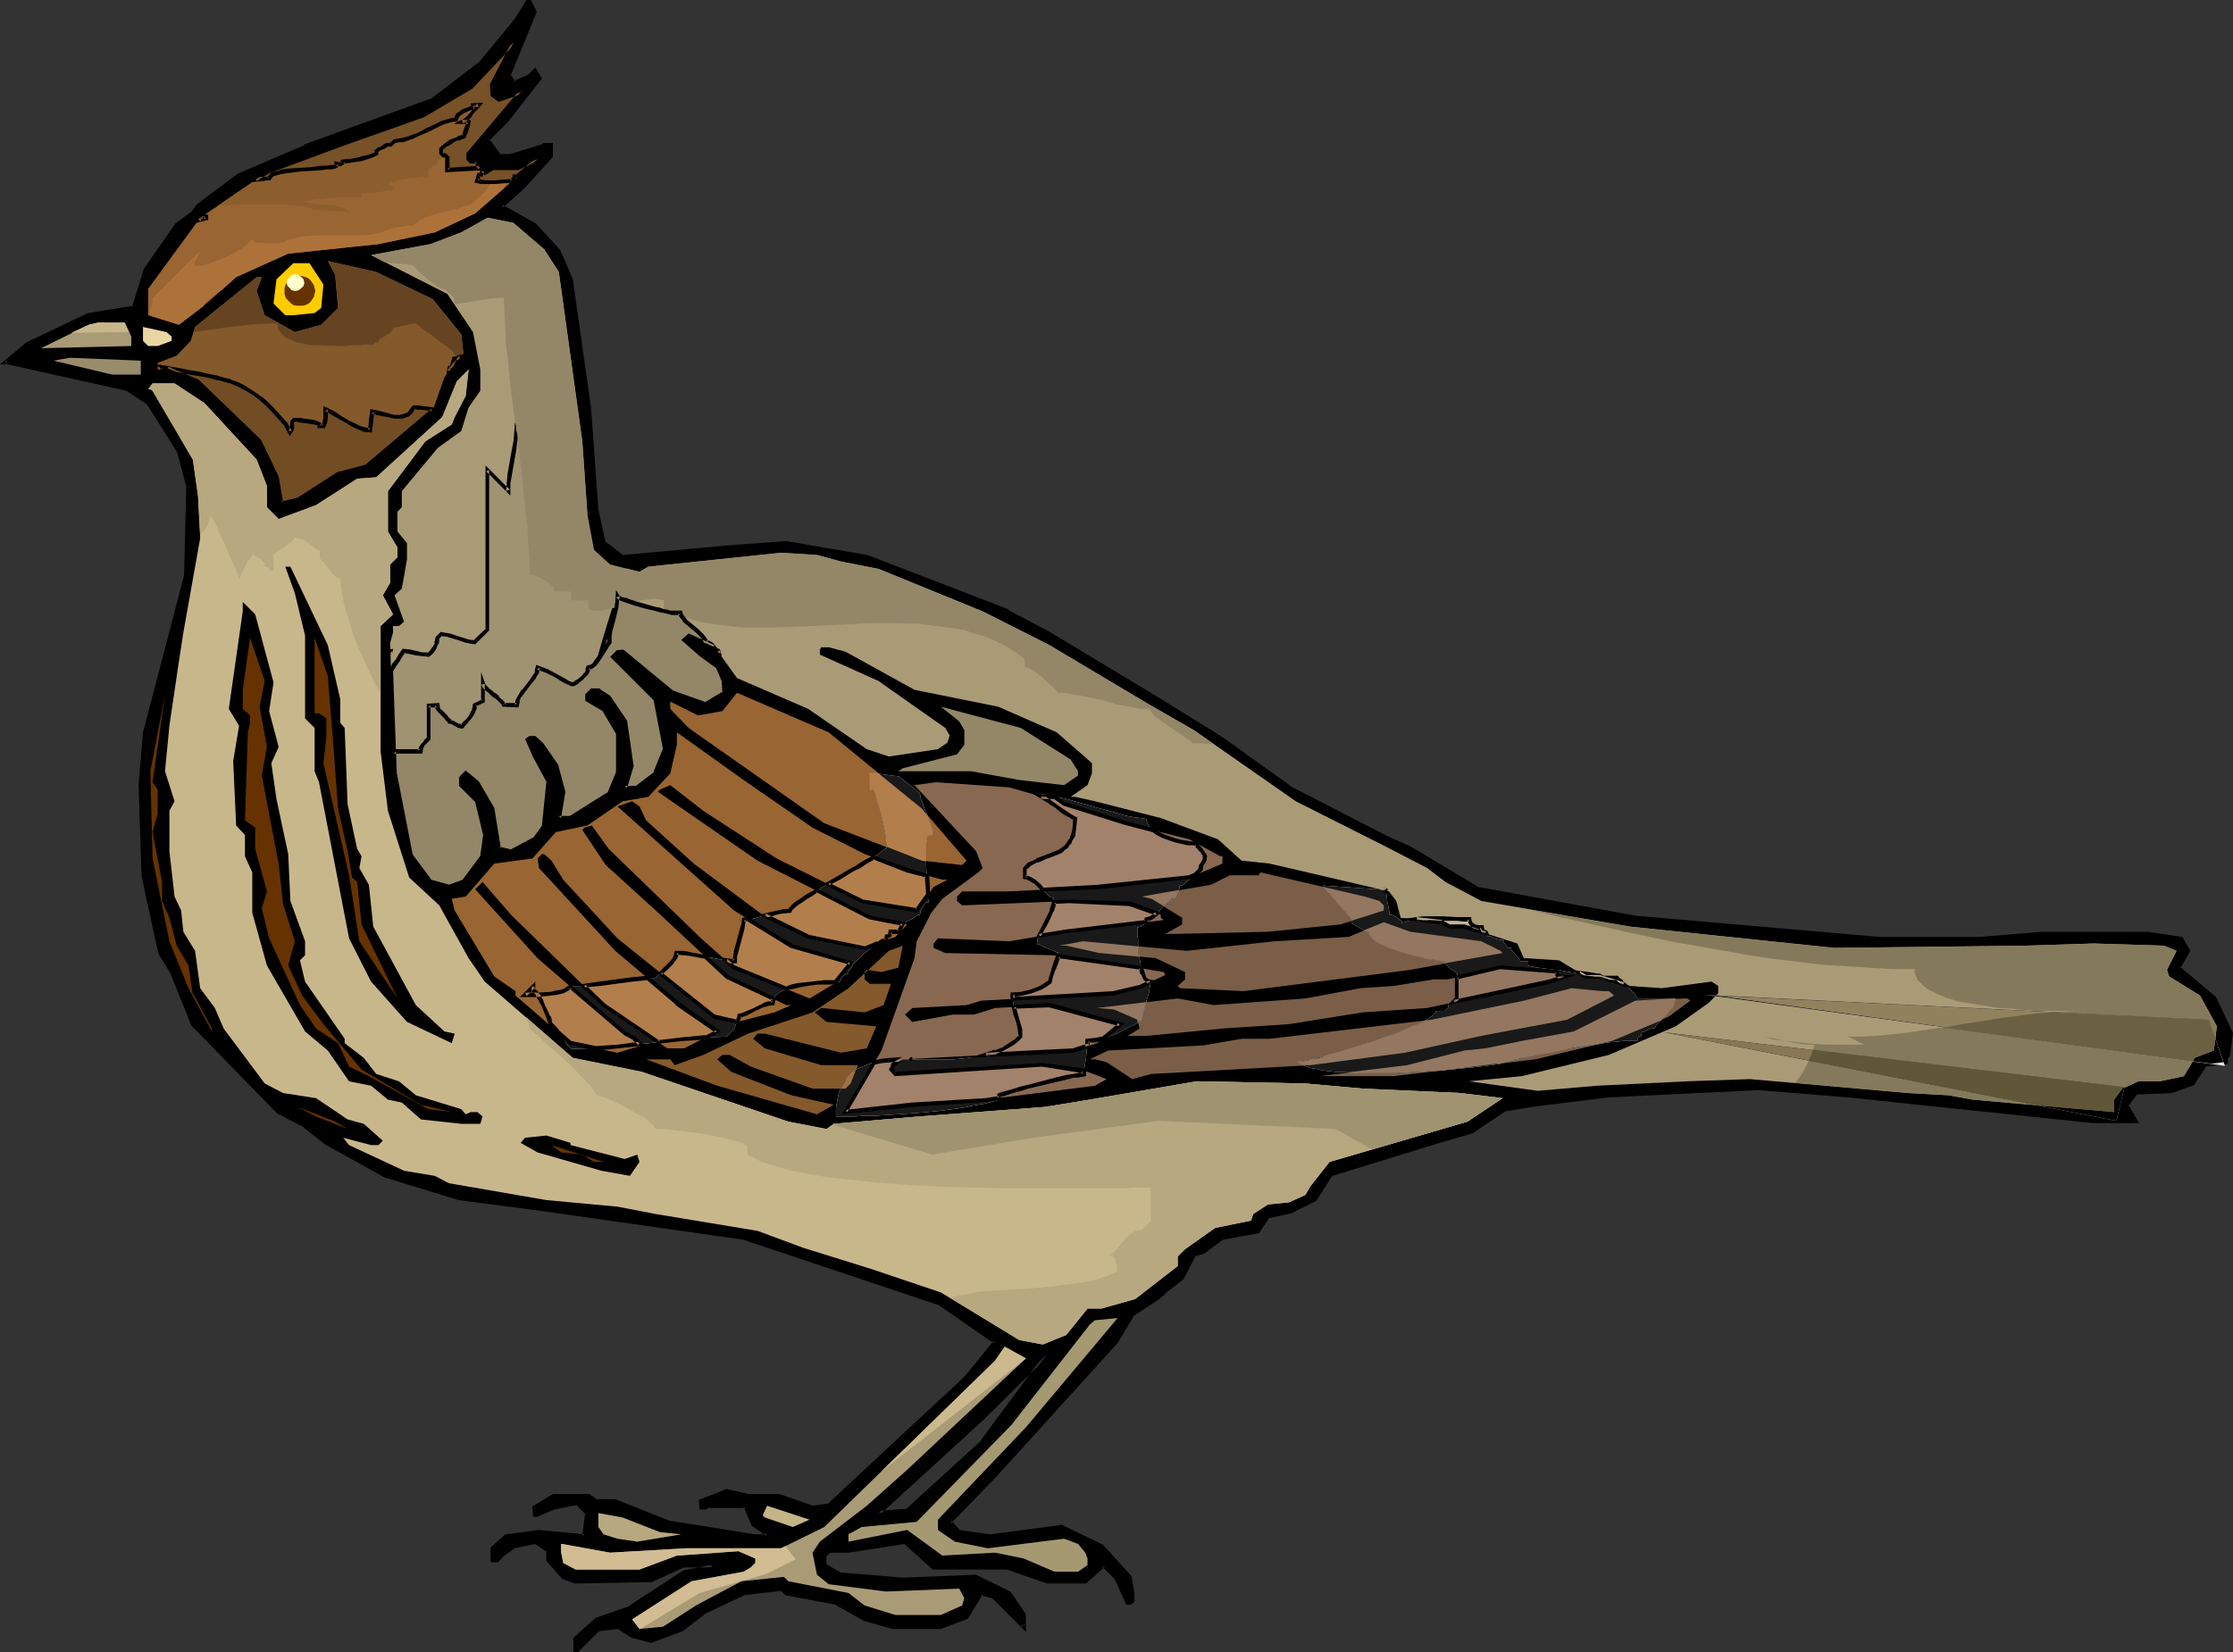 <?xml version="1.0" encoding="UTF-8" standalone="no"?>
<svg
   version="1.0"
   width="130.194mm"
   height="96.365mm"
   id="svg104"
   sodipodi:docname="Bird 180.wmf"
   xmlns:inkscape="http://www.inkscape.org/namespaces/inkscape"
   xmlns:sodipodi="http://sodipodi.sourceforge.net/DTD/sodipodi-0.dtd"
   xmlns="http://www.w3.org/2000/svg"
   xmlns:svg="http://www.w3.org/2000/svg">
  <rect width="100%" height="100%" fill="#333333" stroke="none"/>
  <sodipodi:namedview
     id="namedview104"
     pagecolor="#ffffff"
     bordercolor="#000000"
     borderopacity="0.25"
     inkscape:showpageshadow="2"
     inkscape:pageopacity="0.0"
     inkscape:pagecheckerboard="0"
     inkscape:deskcolor="#d1d1d1"
     inkscape:document-units="mm" />
  <defs
     id="defs1">
    <pattern
       id="WMFhbasepattern"
       patternUnits="userSpaceOnUse"
       width="6"
       height="6"
       x="0"
       y="0" />
  </defs>
  <path
     style="fill:#000000;fill-opacity:1;fill-rule:evenodd;stroke:none"
     d="m 199.899,333.028 16.645,-15.351 14.221,-19.229 -14.221,14.058 -22.947,21.006 z M 117.806,2.585 l -5.656,14.058 0.97,1.616 3.717,-1.616 0.97,-0.97 0.97,1.616 -7.272,9.372 -4.04,4.04 2.424,3.716 h 2.747 l 6.787,-2.101 0.485,-0.323 h 1.616 v 2.424 l -6.302,6.787 -4.686,4.201 7.272,4.201 5.333,5.655 2.586,6.302 4.202,28.277 0.97,15.674 0.485,6.948 1.616,7.271 4.202,3.07 22.947,-2.101 13.09,-0.97 17.776,3.07 30.866,11.957 8.888,4.686 24.402,14.704 13.736,8.402 15.19,10.988 21.331,10.988 4.686,2.101 15.837,9.372 34.421,6.302 53.813,4.524 h 21.978 l 13.574,-0.97 h 23.594 l 7.272,0.97 1.616,2.747 -2.262,3.716 7.918,6.787 3.717,7.756 -0.646,4.686 -0.323,0.646 v 0.97 l -4.848,0.646 -2.586,4.04 -4.525,1.616 -7.918,0.485 -2.101,2.585 2.101,3.716 h -9.373 l -53.974,-5.817 -19.877,-1.454 -13.574,0.485 -19.715,0.97 -16.806,2.101 -5.818,0.97 -7.272,4.848 -7.272,2.101 -23.594,7.271 -3.717,5.817 -5.333,2.585 -5.01,0.97 -2.101,3.232 -7.918,1.454 -4.202,3.232 -2.101,0.485 -2.586,5.171 -4.04,3.232 -1.293,0.97 -5.656,3.716 -3.717,6.14 -6.141,6.948 -20.362,22.46 -10.019,10.341 2.101,2.262 6.787,0.97 15.675,-2.101 8.888,4.201 6.302,6.787 0.485,3.555 v 1.777 l -0.485,0.323 h -0.485 l -2.747,-5.655 -2.586,-2.585 -4.04,3.555 h -8.403 l -8.888,-3.07 h -16.16 l -6.302,-5.655 -12.443,2.101 h -4.363 l -0.97,0.97 v 2.101 l 3.717,2.101 13.574,1.131 16.16,-0.646 7.272,3.555 3.232,4.848 v 2.585 l -6.787,-6.787 -2.586,-0.646 -3.232,5.332 -5.656,2.101 h -10.666 l -6.141,-1.616 -6.302,-3.716 -10.989,-2.101 -1.131,-0.97 -8.242,0.97 -8.888,4.363 -4.848,3.555 -6.626,2.747 -4.202,-1.131 -3.232,-2.101 -4.202,0.485 -4.686,4.686 h -0.323 v -2.585 l 4.525,-4.201 7.434,-2.424 11.958,-8.079 5.818,-0.97 0.485,-0.485 h -6.302 l -7.272,3.232 -16.645,0.323 -2.747,-0.97 -3.232,-3.716 v -1.939 l -3.07,-2.101 -4.686,0.97 -2.586,2.101 -0.97,0.97 h -1.131 v -2.585 l 3.07,-2.585 7.272,-0.97 10.019,0.97 0.646,-5.171 -2.262,-2.262 -5.171,1.131 -3.555,1.616 h -0.646 v -1.616 l 4.202,-2.585 h 7.918 l 1.454,1.131 h 4.202 l 11.474,4.524 19.392,3.232 h 2.101 l 0.485,-0.485 -3.07,-2.101 -1.616,-4.201 h -8.403 l -0.485,0.485 h -0.97 v -1.454 l 5.656,-2.262 4.686,1.131 h 6.949 l 7.272,2.585 3.555,-0.485 30.381,-28.277 6.302,-7.918 -11.958,-8.241 -43.47,-14.704 -44.44,-6.302 -18.261,-2.424 -16.322,-4.848 -12.928,-7.271 -4.686,-3.716 -5.818,-3.07 -18.907,-19.39 -4.686,-11.473 -2.586,-4.201 -2.586,-12.442 -1.131,-4.686 -0.485,-19.875 0.97,-11.634 9.05,-34.418 0.485,-19.875 L 39.43,99.214 32.643,88.872 27.957,85.802 1.778,79.985 H 1.131 l 4.848,-4.201 13.574,-6.302 9.858,-1.616 2.586,-8.241 6.949,-10.018 3.555,-2.585 1.131,-1.616 9.05,-6.787 14.544,-6.302 27.634,-10.018 10.989,-8.241 7.757,-9.372 2.586,-4.201 h 0.646 z"
     id="path1" />
  <path
     style="fill:#000000;fill-opacity:1;fill-rule:evenodd;stroke:none"
     d="m 200.061,333.351 16.806,-15.351 14.382,-19.39 -0.808,-0.485 -14.059,14.058 -23.917,21.814 7.595,-0.646 -0.162,-0.808 -6.302,0.485 0.323,0.808 22.947,-21.006 14.221,-14.058 -0.646,-0.646 -14.221,19.229 h 0.162 l -16.806,15.351 0.323,-0.162 z"
     id="path2" />
  <path
     style="fill:#000000;fill-opacity:1;fill-rule:evenodd;stroke:none"
     d="M 117.483,2.747 V 2.424 l -5.818,14.22 1.293,2.101 4.04,-1.777 1.131,-0.97 -0.646,-0.162 0.97,1.616 v -0.485 l -7.272,9.372 v 0 l -4.363,4.363 2.909,4.04 2.909,0.162 6.949,-2.262 0.646,-0.323 h -0.323 1.616 l -0.485,-0.323 v 2.424 l 0.162,-0.323 -6.302,6.787 -5.171,4.524 7.918,4.524 h -0.162 l 5.333,5.655 v 0 l 2.586,6.14 h -0.162 l 4.202,28.116 v 0 l 1.131,15.674 v 0.162 l 0.485,6.787 v 0 l 1.616,7.433 4.363,3.393 23.27,-2.101 13.09,-0.97 h -0.162 l 17.776,3.07 h -0.162 l 30.866,11.957 v 0 l 8.888,4.686 v 0 l 24.402,14.543 13.574,8.564 15.19,10.988 h 0.162 l 21.331,10.826 4.686,2.101 h -0.162 l 15.998,9.534 34.421,6.14 53.813,4.686 h 22.139 l 13.736,-0.97 h -0.162 23.594 -0.162 l 7.434,0.97 -0.323,-0.162 1.616,2.585 v -0.485 l -2.424,4.04 8.08,7.11 v -0.162 l 3.717,7.756 -0.162,-0.323 -0.485,4.848 v -0.162 l -0.485,0.646 v 1.131 l 0.323,-0.485 -4.848,0.646 -2.747,4.201 0.162,-0.162 -4.525,1.616 h 0.162 l -8.242,0.485 -2.262,3.07 2.101,3.878 0.485,-0.646 h -9.373 v 0 l -53.813,-5.817 -19.877,-1.454 h -0.162 l -13.574,0.485 -19.715,0.97 h -0.162 l -16.806,2.101 -5.818,0.97 -7.434,5.009 0.162,-0.162 -7.272,2.101 -23.755,7.433 -3.717,5.817 0.162,-0.162 -5.333,2.585 h 0.162 l -5.333,1.131 -2.262,3.393 0.323,-0.323 -7.918,1.616 -4.363,3.07 h 0.162 l -2.101,0.646 -2.747,5.332 0.162,-0.162 -4.202,3.07 v 0.162 l -1.131,0.97 v 0 l -5.818,3.716 -3.717,6.302 v -0.162 l -26.502,29.409 -10.342,10.665 2.586,2.585 6.949,1.131 15.837,-2.101 h -0.323 l 8.888,4.201 -0.162,-0.162 6.302,6.787 -0.162,-0.162 0.646,3.555 v -0.162 1.777 -0.323 l -0.485,0.323 h 0.323 -0.485 l 0.323,0.162 -2.586,-5.655 -3.07,-3.07 -4.363,3.878 0.323,-0.162 h -8.403 0.162 l -8.888,-3.07 h -16.322 l 0.323,0.162 -6.626,-5.817 -12.605,2.101 h 0.162 -4.525 l -1.131,1.293 -0.162,2.585 4.04,2.262 13.736,1.131 v 0 l 16.16,-0.646 h -0.323 l 7.434,3.555 -0.162,-0.162 3.232,4.686 -0.162,-0.162 v 2.585 l 0.808,-0.323 -6.949,-6.787 -2.909,-0.646 -3.394,5.494 0.323,-0.323 -5.818,2.101 h 0.162 -10.666 0.162 l -6.141,-1.616 0.162,0.162 -6.464,-3.716 -10.989,-2.101 h 0.162 l -1.293,-0.97 -8.565,0.97 -9.05,4.363 -4.686,3.555 v 0 l -6.626,2.585 h 0.323 l -4.202,-1.131 v 0 l -3.232,-2.101 -4.525,0.646 -4.848,4.686 h 0.323 -0.323 l 0.323,0.323 v -2.585 0.323 l 4.525,-4.201 -0.162,0.162 7.434,-2.585 12.12,-7.918 h -0.162 l 5.818,-0.97 1.454,-1.454 h -7.434 l -7.434,3.232 h 0.162 l -16.645,0.323 v 0 l -2.586,-0.97 0.162,0.162 -3.232,-3.716 0.162,0.323 v -2.262 l -3.394,-2.262 -5.01,1.131 -2.747,2.101 v 0 l -0.97,0.97 h 0.323 -1.131 l 0.485,0.323 v -2.585 l -0.162,0.323 3.07,-2.585 -0.162,0.162 7.272,-1.131 h -0.162 l 10.504,1.131 0.646,-5.817 -2.586,-2.424 -5.494,0.97 -3.555,1.616 h 0.162 -0.646 l 0.485,0.485 v -1.616 l -0.162,0.323 4.202,-2.424 h -0.323 7.918 -0.323 l 1.778,1.131 h 4.202 -0.162 l 11.635,4.524 19.23,3.232 h 2.262 l 1.131,-0.97 -3.394,-2.585 0.162,0.162 -1.778,-4.363 h -8.726 l -0.808,0.646 0.323,-0.162 h -0.97 l 0.485,0.485 v -1.454 l -0.323,0.485 5.656,-2.262 h -0.323 l 4.848,1.131 h 6.949 -0.162 l 7.272,2.424 4.04,-0.485 29.734,-28.924 -30.381,28.277 0.323,-0.162 -3.717,0.485 h 0.323 l -7.434,-2.585 h -6.949 0.162 l -4.848,-1.131 -6.141,2.424 0.162,2.101 h 1.454 l 0.646,-0.485 -0.323,0.162 h 8.403 l -0.485,-0.323 1.778,4.201 3.232,2.262 v -0.646 l -0.646,0.323 h 0.323 -2.101 v 0 l -19.23,-3.07 h 0.162 l -11.797,-4.686 h -4.202 l 0.323,0.162 -1.778,-1.293 h -8.08 l -4.525,2.747 0.162,2.262 h 0.97 l 3.717,-1.616 v 0 l 5.01,-0.97 -0.323,-0.162 2.262,2.262 -0.162,-0.323 -0.646,5.009 0.646,-0.323 -10.181,-0.97 -7.434,0.97 -3.232,2.909 v 3.232 h 1.616 l 1.131,-1.131 h -0.162 l 2.747,-1.939 h -0.162 l 4.686,-0.97 -0.323,-0.162 3.07,2.101 -0.323,-0.323 v 2.101 l 3.555,4.04 2.747,0.97 16.968,-0.323 7.434,-3.393 -0.323,0.162 h 6.302 l -0.323,-0.808 -0.485,0.485 0.162,-0.162 -5.818,1.131 -12.12,7.918 h 0.162 l -7.434,2.585 -4.848,4.363 v 3.232 h 0.97 l 4.848,-4.848 -0.162,0.162 4.202,-0.485 -0.323,-0.162 3.232,2.101 4.363,1.131 6.949,-2.585 4.848,-3.716 h -0.162 l 8.888,-4.201 h -0.162 l 8.242,-0.97 -0.162,-0.162 1.131,1.131 11.15,2.101 h -0.162 l 6.302,3.555 6.302,1.777 h 10.666 l 5.979,-2.262 3.232,-5.332 -0.485,0.162 2.586,0.646 -0.162,-0.162 7.595,7.595 v -3.878 l -3.394,-5.009 -7.595,-3.716 -16.16,0.646 h 0.162 l -13.736,-1.131 0.162,0.162 -3.555,-2.101 0.162,0.323 v -2.101 l -0.162,0.323 0.97,-0.97 h -0.323 4.363 v 0 l 12.443,-1.939 -0.323,-0.162 6.464,5.817 h 16.322 v 0 l 8.888,3.07 h 8.565 l 4.202,-3.716 h -0.646 l 2.586,2.585 v -0.162 l 2.747,5.979 h 0.97 l 0.808,-0.646 v -1.939 0 l -0.646,-3.716 -6.302,-6.948 -9.05,-4.363 -15.837,2.101 h 0.162 l -6.949,-0.97 0.323,0.162 -2.101,-2.262 v 0.646 l 10.019,-10.341 26.664,-29.409 3.717,-6.14 -0.162,0.162 5.656,-3.716 1.293,-1.131 h -0.162 l 4.202,-3.232 2.747,-5.332 -0.323,0.323 2.101,-0.646 4.363,-3.232 -0.162,0.162 7.918,-1.454 2.262,-3.393 -0.323,0.162 5.171,-1.131 5.494,-2.747 3.717,-5.817 -0.162,0.323 23.594,-7.271 7.272,-2.101 7.434,-5.009 -0.162,0.162 5.656,-0.97 16.806,-2.101 v 0 l 19.715,-0.97 13.574,-0.646 v 0 l 19.877,1.616 53.813,5.655 h 0.162 10.019 l -2.424,-4.201 v 0.485 l 2.101,-2.747 -0.323,0.162 7.918,-0.323 4.848,-1.777 2.747,-4.201 -0.323,0.162 5.01,-0.646 v -1.293 0.162 l 0.485,-0.646 0.646,-5.009 -3.717,-7.918 -8.08,-6.787 0.162,0.485 2.262,-3.878 -1.778,-3.07 -7.595,-1.131 v 0 h -23.594 v 0 l -13.574,1.131 v 0 h -21.978 v 0 l -53.813,-4.686 -34.421,-6.302 0.162,0.162 -15.675,-9.372 h -0.162 l -4.686,-2.101 -21.331,-10.988 h 0.162 l -15.352,-10.988 -13.574,-8.402 -24.402,-14.704 v 0 l -8.888,-4.686 v -0.162 l -31.027,-11.957 -17.938,-3.07 -13.09,0.97 -22.947,2.101 0.323,0.162 -4.202,-3.232 0.162,0.323 -1.616,-7.271 v 0 l -0.485,-6.787 v 0 l -1.131,-15.674 v 0 l -4.04,-28.439 -2.747,-6.302 -5.333,-5.817 -7.434,-4.201 0.162,0.646 4.686,-4.201 6.302,-6.948 v -3.07 h -2.101 l -0.646,0.485 0.162,-0.162 -6.787,2.101 h 0.162 -2.747 l 0.485,0.162 -2.586,-3.555 v 0.485 l 4.04,-4.04 0.162,-0.162 7.434,-9.534 -1.454,-2.424 -1.454,1.454 h 0.162 l -3.717,1.616 h 0.646 l -1.131,-1.616 v 0.485 l 5.818,-14.22 z"
     id="path3" />
  <path
     style="fill:#000000;fill-opacity:1;fill-rule:evenodd;stroke:none"
     d="m 182.931,332.22 30.381,-28.277 v 0 l 6.626,-8.241 -12.443,-8.726 -43.632,-14.704 -44.44,-6.302 -18.261,-2.424 h 0.162 l -16.322,-4.848 h 0.162 l -13.09,-7.271 v 0 l -4.686,-3.555 v 0 l -5.818,-3.232 0.162,0.162 -18.907,-19.39 0.162,0.162 -4.686,-11.634 v 0 l -2.586,-4.04 v 0.162 l -2.586,-12.604 v 0 l -1.131,-4.686 v 0.162 l -0.485,-19.875 v 0 l 0.97,-11.473 v 0 l 9.05,-34.579 0.323,-20.037 -2.101,-7.918 -6.787,-10.503 -4.848,-3.232 -26.341,-5.817 H 1.131 l 0.323,0.808 4.848,-4.201 H 6.141 L 19.715,69.967 h -0.162 l 10.181,-1.777 2.747,-8.564 v 0.162 l 6.787,-10.018 -0.162,0.162 3.717,-2.585 1.131,-1.616 h -0.162 l 9.05,-6.625 v 0 l 14.544,-6.463 v 0.162 l 27.634,-10.018 11.15,-8.402 7.757,-9.372 v 0 l 2.747,-4.363 -0.485,0.162 h 0.646 l -0.485,-0.162 1.131,2.101 0.808,-0.162 L 116.998,0 h -0.97 l -2.747,4.363 v 0 l -7.757,9.372 0.162,-0.162 -10.989,8.402 V 21.814 L 67.064,31.832 v 0.162 l -14.706,6.302 -9.05,6.787 -1.131,1.616 0.162,-0.162 -3.717,2.747 -6.949,10.018 -2.586,8.402 0.323,-0.323 L 19.392,68.997 5.818,75.46 0,80.308 H 1.778 1.616 l 26.179,5.817 v 0 l 4.686,3.07 -0.162,-0.162 6.626,10.503 v -0.162 l 2.101,7.918 v -0.162 l -0.485,19.875 v -0.162 l -9.05,34.579 -0.97,11.473 v 0.162 l 0.646,19.875 0.97,4.686 v 0 l 2.747,12.604 2.586,4.201 v 0 l 4.686,11.634 18.907,19.39 5.979,3.07 h -0.162 l 4.686,3.716 v 0 l 13.09,7.271 16.322,5.009 v 0 l 18.422,2.424 44.278,6.302 v 0 l 43.47,14.543 h -0.162 l 12.12,8.402 -0.162,-0.646 -6.302,7.756 v 0 z"
     id="path4" />
  <path
     style="fill:#996532;fill-opacity:1;fill-rule:evenodd;stroke:none"
     d="m 108.433,21.006 1.454,0.97 4.848,-1.616 0.485,-0.646 -11.958,14.22 v 1.131 l 0.485,0.485 h 1.454 v 0.97 l 1.616,1.616 1.616,-1.131 h 5.818 l 4.202,-1.939 -13.736,11.957 -8.888,4.201 -12.443,2.585 -19.877,2.101 -11.474,5.171 -5.818,5.171 -6.787,5.332 -6.787,-2.101 v -5.817 l 11.474,-15.674 15.19,-10.341 15.675,-5.655 18.261,-6.463 10.504,-6.302 9.373,-9.857 -4.686,9.372 z"
     id="path5" />
  <path
     style="fill:#8c5e2d;fill-opacity:1;fill-rule:evenodd;stroke:none"
     d="m 48.157,45.244 h 1.293 1.454 l 3.232,-0.162 h 8.403 l 1.616,0.162 1.293,0.162 h 1.131 l 1.131,0.162 0.646,0.162 0.485,0.323 0.162,0.162 7.918,0.485 -0.323,-0.323 -0.323,-0.323 -0.485,-0.162 -0.485,-0.162 -1.293,-0.323 -1.454,-0.162 -1.616,-0.162 -1.454,-0.162 -1.293,-0.162 -0.646,-0.162 -0.485,-0.162 1.454,-0.323 1.616,-0.162 3.394,-0.323 3.394,-0.162 h 3.232 -0.323 l -0.162,-0.323 V 42.659 h 0.808 l 0.97,-0.162 2.101,-0.162 1.939,-0.323 0.808,-0.162 0.646,-0.162 -0.646,-0.646 -0.323,-0.323 h -0.323 l 0.162,-0.162 0.162,-0.162 0.323,-0.162 0.485,-0.162 1.293,-0.323 1.454,-0.323 1.454,-0.162 1.454,-0.162 1.293,-0.162 h 0.323 0.323 v -1.454 l 1.939,-1.454 v -0.485 l 0.97,-0.646 1.131,-0.808 1.131,-0.808 1.293,-0.646 2.747,-1.454 2.909,-0.97 3.07,-3.716 -0.162,-1.777 v -0.646 l -0.162,-0.323 v -0.162 l -0.97,-0.808 -1.131,-0.646 -1.293,-0.323 -1.454,-0.162 h -1.293 l -1.454,0.162 -3.07,0.646 -5.333,3.07 -18.261,6.463 -15.675,5.655 z"
     id="path6" />
  <path
     style="fill:#aa9b77;fill-opacity:1;fill-rule:evenodd;stroke:none"
     d="m 119.907,54.939 3.232,5.009 5.171,37.326 1.131,16.159 1.454,7.756 3.555,3.232 6.464,1.616 1.939,-1.131 29.25,-3.07 7.918,0.485 5.333,1.454 8.242,1.616 22.947,9.372 14.706,7.433 21.978,13.088 9.858,5.655 22.462,15.674 19.877,10.018 9.05,4.686 4.04,3.07 7.918,4.201 32.805,5.655 44.925,4.686 41.854,-0.485 15.352,-0.485 15.514,0.485 2.747,1.131 -2.101,4.201 0.485,1.454 6.787,4.201 3.717,6.787 -0.646,5.332 -4.202,1.616 -2.424,4.04 -5.333,1.131 h -4.686 l -3.555,1.616 -1.778,2.424 v 2.747 l -31.189,-2.747 -5.333,-0.97 -8.888,-0.485 -34.906,-3.07 -13.736,0.485 -19.877,0.97 -13.09,1.131 -15.19,-2.101 11.635,-1.131 19.23,-4.686 14.706,-6.302 7.272,-5.171 2.101,-2.101 v -1.616 l -1.454,-0.97 -10.989,1.454 -6.949,-0.485 -6.626,-2.101 h -3.232 l -5.818,-3.555 -7.757,-0.485 -1.454,-3.232 -11.635,-3.716 h -3.07 l -2.101,-0.97 -8.888,-0.97 -0.97,-3.716 -1.616,-2.101 -26.341,-6.14 -6.141,-0.646 -5.171,-4.686 -12.605,-4.686 -14.544,-3.716 -4.363,-0.97 h -0.97 l 3.717,-2.585 0.97,-2.585 v -2.262 l -7.757,-6.787 -12.928,-5.655 -18.422,-3.716 -15.19,-8.402 -3.717,-0.97 h -1.616 l -0.323,0.485 v 1.131 l 12.928,5.817 14.706,10.341 0.97,1.616 -0.485,1.616 -2.101,1.454 -10.827,1.616 -4.848,-1.616 -12.928,-8.887 -15.675,-6.787 -4.848,-6.787 -5.818,-2.585 -0.97,0.97 3.717,3.232 3.555,2.585 1.616,3.555 v 2.262 l -4.202,2.585 -7.272,-2.585 -10.989,-9.049 h -1.131 l -0.97,1.131 9.373,9.372 2.101,10.988 -2.101,5.332 -4.04,3.07 h -2.747 l 1.616,-4.848 -1.616,-9.695 -3.555,-5.332 -1.616,-0.97 -0.646,-0.646 h -1.454 l -0.97,1.131 v 0.97 l 3.555,2.101 3.07,5.171 v 9.049 l -1.939,4.524 -8.403,5.332 h -2.586 l 0.97,-5.817 -1.616,-5.817 -3.07,-4.524 -1.616,-1.616 h -0.97 l -0.646,0.485 1.616,3.716 3.07,5.655 -0.97,9.534 -2.101,3.07 -5.171,2.585 -2.747,-0.485 -1.454,-8.887 -3.232,-5.817 -2.586,-1.939 -0.97,0.97 v 1.616 l 3.555,3.555 1.616,7.433 -0.485,4.686 -4.202,5.655 -3.232,1.131 -4.04,-1.131 -4.202,-5.655 -3.717,-18.259 -0.97,-28.762 0.646,-2.262 v -1.454 h 1.293 l 1.131,-0.97 -2.101,-5.817 1.616,-1.454 1.131,-6.463 v -3.555 l -2.101,-2.585 v -4.363 l 0.97,-0.97 v -3.555 l 7.918,-9.534 5.171,-3.716 1.616,-5.171 2.586,-3.716 v -4.686 l -1.616,-8.241 -5.656,-8.402 -16.806,-8.564 13.09,-2.424 6.787,-2.585 5.818,-3.232 5.656,1.131 z"
     id="path7" />
  <path
     style="fill:#a09372;fill-opacity:1;fill-rule:evenodd;stroke:none"
     d="m 85.971,143.488 h 0.162 l -0.162,0.646 z m 0.162,4.201 0.808,-1.131 0.646,-1.131 0.808,-0.97 0.485,-0.97 1.454,0.162 1.293,0.323 1.454,0.162 1.293,0.162 0.808,-0.646 0.646,-0.808 0.323,-0.97 0.162,-0.485 v -0.808 l 0.808,-0.808 h 0.808 l 0.97,0.323 2.101,0.646 1.939,0.646 0.97,0.162 h 0.646 l 2.909,-2.747 v -35.226 l 4.525,4.686 0.162,-1.777 0.162,-1.777 0.646,-3.716 0.323,-1.777 0.323,-1.777 0.162,-1.616 0.162,-1.454 0.808,0.97 0.646,0.808 1.131,1.939 0.97,1.939 0.808,2.101 1.131,1.939 0.646,0.97 0.646,0.97 0.97,0.808 0.808,0.808 1.131,0.808 1.293,0.808 0.162,0.485 0.323,0.646 0.485,0.485 0.646,0.646 1.616,1.293 1.454,1.131 1.293,7.271 3.555,3.232 3.07,0.646 -0.646,3.555 -0.808,3.393 -2.101,6.787 -0.97,3.232 -0.97,3.393 -0.808,3.232 -0.485,3.393 h -0.323 l -0.97,1.131 v 0.97 l 1.131,0.646 v 0.646 l -0.485,0.162 -0.485,0.485 -0.323,0.485 -0.646,0.646 -0.485,0.808 -0.485,0.485 -0.485,0.485 -0.323,0.162 -0.162,0.808 -0.485,0.808 -0.646,0.646 -0.808,0.808 -1.131,0.485 -1.131,0.646 -1.454,0.485 -1.293,0.485 -0.323,-0.162 -1.616,-1.616 h -0.97 l -0.646,0.485 0.97,2.101 -2.586,0.646 -1.131,0.162 -1.131,0.162 -0.97,0.323 h -0.808 l -0.808,0.162 h -0.485 l -0.162,0.323 -0.323,0.323 -0.646,0.485 -0.97,0.485 -1.131,0.646 -1.293,0.485 -1.454,0.808 -1.454,0.646 -3.394,1.293 -3.555,1.454 -3.394,1.293 -1.778,0.485 -1.616,0.646 -1.131,-5.494 z"
     id="path8" />
  <path
     style="fill:#000000;fill-opacity:1;fill-rule:evenodd;stroke:none"
     d="m 86.456,143.488 -0.485,0.485 h 0.162 l -0.485,-0.485 v 0.485 l 0.808,0.162 v -0.646 l -0.808,-0.323 v 0.97 h 0.808 l 0.162,-1.131 -0.97,0.162 z"
     id="path9" />
  <path
     style="fill:#000000;fill-opacity:1;fill-rule:evenodd;stroke:none"
     d="m 86.618,147.689 v 0.323 l 0.646,-1.131 0.808,-1.131 0.646,-1.131 0.646,-0.808 -0.485,0.162 1.293,0.162 v 0 l 1.454,0.323 v 0 l 1.454,0.162 1.454,0.162 0.97,-0.808 0.646,-0.97 0.323,-0.97 h 0.162 l 0.162,-0.646 v 0 -0.646 l -0.162,0.162 0.808,-0.808 -0.323,0.162 h 0.808 l 0.97,0.162 h -0.162 l 2.101,0.646 1.939,0.646 h 0.162 l 0.808,0.162 0.97,0.162 3.07,-3.07 v -35.387 l -0.646,0.323 5.333,5.332 v -2.747 0 l 0.323,-1.777 0.646,-3.716 0.323,-1.777 0.162,-1.616 0.323,-1.616 v -0.162 -1.454 l -0.646,0.323 0.808,0.97 -0.162,-0.162 0.646,0.97 1.131,1.939 v -0.162 l 0.97,2.101 0.97,1.939 1.131,1.939 v 0 l 0.485,0.97 h 0.162 l 0.646,0.97 v 0.162 l 0.97,0.808 0.808,0.808 h 0.162 l 1.131,0.97 v 0 l 1.293,0.646 -0.323,-0.323 0.162,0.646 0.485,0.646 v 0.162 l 0.485,0.485 0.646,0.646 h 0.162 l 1.454,1.293 v 0 l 1.454,1.131 -0.162,-0.162 1.454,7.271 3.717,3.393 3.07,0.808 -0.323,-0.485 -0.646,3.555 v -0.162 l -0.808,3.393 -2.101,6.787 -0.97,3.232 -0.97,3.393 v 0 l -0.808,3.393 -0.485,3.393 0.485,-0.485 -0.485,0.162 -1.293,1.293 v 1.454 l 1.293,0.646 -0.162,-0.323 v 0.646 l 0.323,-0.485 -0.485,0.162 -0.646,0.646 v 0 l -0.485,0.485 -0.485,0.808 v 0 l -0.485,0.646 h -0.162 l -0.323,0.646 v -0.162 l -0.485,0.485 0.323,-0.162 -0.646,0.323 -0.323,1.131 0.162,-0.323 -0.485,0.808 v 0 l -0.646,0.646 -0.808,0.808 v -0.162 l -0.97,0.646 v 0 l -1.293,0.646 0.162,-0.162 -1.293,0.485 -1.454,0.646 h 0.485 l -0.323,-0.162 -1.778,-1.616 h -1.293 l -0.97,0.646 0.97,2.424 0.323,-0.646 -2.424,0.646 v 0 l -1.293,0.162 -0.97,0.323 -0.97,0.162 -0.97,0.162 h -0.646 v 0 h -0.646 l -0.323,0.646 v -0.162 l -0.323,0.323 v 0 l -0.646,0.485 v 0 l -0.808,0.485 -1.131,0.485 -1.293,0.646 -1.454,0.646 -1.454,0.646 -3.394,1.454 -3.555,1.454 0.162,-0.162 -3.555,1.293 -1.778,0.646 -1.616,0.485 0.646,0.485 -1.131,-5.655 v 0.162 l -0.808,-22.784 h -0.808 l 0.646,22.784 v 0 l 1.293,6.14 2.101,-0.808 1.778,-0.485 3.394,-1.293 0.162,-0.162 3.394,-1.293 3.394,-1.454 1.616,-0.646 1.454,-0.646 1.131,-0.646 1.131,-0.646 0.97,-0.485 v 0 l 0.646,-0.323 0.162,-0.162 0.485,-0.485 0.162,-0.323 -0.485,0.323 h 0.485 0.162 l 0.646,-0.162 0.97,-0.162 0.97,-0.162 0.97,-0.162 1.293,-0.323 v 0 l 2.909,-0.646 -0.97,-2.585 -0.162,0.485 0.485,-0.323 h -0.162 0.97 l -0.323,-0.162 1.616,1.616 0.485,0.485 1.616,-0.646 1.293,-0.485 0.162,-0.162 1.131,-0.485 h 0.162 l 0.97,-0.646 0.162,-0.162 0.808,-0.646 0.808,-0.808 0.485,-0.808 0.162,-0.97 -0.323,0.485 0.485,-0.323 0.485,-0.485 v 0 l 0.485,-0.646 v 0 l 0.485,-0.646 h 0.162 l 0.485,-0.646 0.485,-0.646 h -0.162 l 0.485,-0.323 -0.162,0.162 0.646,-0.323 v -1.293 l -1.293,-0.646 0.323,0.323 v -0.97 l -0.162,0.323 0.97,-1.131 -0.323,0.162 h 0.646 l 0.646,-3.716 0.646,-3.393 v 0.162 l 0.97,-3.393 1.131,-3.232 1.939,-6.787 0.808,-3.393 v 0 l 0.808,-4.04 -3.394,-0.808 0.162,0.162 -3.555,-3.232 0.162,0.323 -1.454,-7.433 -1.454,-1.293 h -0.162 l -1.454,-1.293 v 0 l -0.646,-0.646 -0.485,-0.485 h 0.162 l -0.485,-0.485 h 0.162 l -0.323,-0.646 -1.454,-0.808 h 0.162 l -1.131,-0.808 v 0 l -0.97,-0.808 -0.808,-0.808 v 0 l -0.646,-0.97 v 0 l -0.646,-0.97 v 0.162 l -0.97,-1.939 -0.97,-2.101 -0.97,-1.939 v -0.162 l -1.131,-1.777 -0.646,-0.97 v 0 l -1.616,-1.777 -0.162,2.585 v 0 l -0.162,1.616 -0.323,1.616 -0.323,1.777 -0.646,3.716 -0.162,1.939 v 0 l -0.162,1.777 0.808,-0.323 -5.333,-5.332 V 138.802 l 0.162,-0.323 -2.909,2.747 0.485,-0.162 h -0.808 l -0.97,-0.162 h 0.162 l -2.101,-0.646 -1.939,-0.646 h -0.162 l -0.97,-0.162 -0.808,-0.162 -1.131,1.131 -0.162,0.808 v 0 l -0.162,0.485 h 0.162 l -0.485,0.97 v -0.162 l -0.646,0.97 0.162,-0.162 -0.808,0.646 0.485,-0.162 h -1.454 l -1.293,-0.323 v 0 l -1.454,-0.323 v 0 l -1.616,-0.162 -0.808,1.131 -0.646,1.131 -0.808,0.97 -0.646,1.454 z"
     id="path10" />
  <path
     style="fill:#84592b;fill-opacity:1;fill-rule:evenodd;stroke:none"
     d="m 95.344,65.927 6.302,7.756 0.485,4.201 -4.202,5.332 -2.586,7.271 -14.706,12.442 -6.141,1.616 -8.888,5.655 -2.747,0.646 H 61.893 L 60.923,105.192 57.206,97.275 43.632,84.024 36.36,80.954 35.714,81.439 h -0.97 v -1.454 L 38.946,78.369 42.016,75.137 42.986,72.067 56.56,61.079 h 1.131 l -1.131,3.07 1.778,5.332 6.626,3.716 5.818,-1.616 3.717,-3.716 -0.646,-7.271 -1.616,-3.07 10.666,2.424 z"
     id="path11" />
  <path
     style="fill:#ffcc00;fill-opacity:1;fill-rule:evenodd;stroke:none"
     d="m 71.266,62.695 -0.485,5.171 -1.454,1.131 -4.686,0.485 h -1.778 l -2.586,-2.585 0.646,-5.332 3.717,-3.555 h 3.555 z"
     id="path12" />
  <path
     style="fill:#aa9b77;fill-opacity:1;fill-rule:evenodd;stroke:none"
     d="m 28.926,74.168 v 2.101 L 9.05,76.753 19.554,71.582 21.654,71.098 h 5.818 z"
     id="path13" />
  <path
     style="fill:#ead6a3;fill-opacity:1;fill-rule:evenodd;stroke:none"
     d="m 37.814,74.168 v 0.97 l -3.07,1.131 h -2.101 l -1.131,-1.131 v -3.07 l 5.171,1.131 z"
     id="path14" />
  <path
     style="fill:#998c6b;fill-opacity:1;fill-rule:evenodd;stroke:none"
     d="m 31.027,82.57 h -6.302 l -12.928,-3.07 3.555,-0.646 15.675,0.646 z"
     id="path15" />
  <path
     style="fill:#c9b78c;fill-opacity:1;fill-rule:evenodd;stroke:none"
     d="m 100.192,91.942 -0.646,1.616 -5.818,3.716 -8.242,10.988 v 8.887 l 2.101,3.555 v 2.101 l -1.616,1.616 v 4.04 l -1.616,2.747 2.262,4.201 -2.747,2.585 v 27.631 l 1.616,13.088 4.686,14.704 6.626,6.14 6.464,11.634 3.555,5.171 19.392,16.805 15.19,3.07 32.32,10.988 8.403,1.616 1.616,-1.131 18.746,-1.616 27.795,-2.101 9.858,-1.616 23.594,-4.04 23.917,0.485 12.605,1.131 21.493,0.97 9.373,1.131 -7.757,5.171 -30.381,8.887 -4.202,5.332 -1.131,1.939 -3.555,1.616 -4.686,0.485 -3.232,2.101 -0.485,1.454 -7.918,1.616 -6.626,4.686 -1.616,1.616 v 2.101 l -9.373,7.271 -7.434,2.101 h -3.07 l -4.686,5.817 -5.171,2.101 -5.171,-0.97 -17.291,-10.503 -15.352,-5.171 -15.029,-4.686 -10.019,-3.716 -22.462,-3.716 -8.403,-1.616 -15.675,-1.454 -21.493,-3.716 -3.07,-1.616 -6.787,-1.131 -12.12,-5.655 -1.293,-1.616 6.141,1.616 h 1.616 l 0.97,-0.97 -4.202,-3.716 -3.555,-0.97 -6.949,-4.686 -7.272,-1.131 -4.04,-2.101 -9.05,-12.119 -1.939,-4.524 -3.232,-4.363 -1.131,-8.241 -2.586,-4.201 -0.485,-4.686 -1.454,-3.07 -1.131,-10.018 v -8.887 l 1.131,-2.101 -2.101,-6.625 0.97,-10.018 2.101,-14.22 0.97,-6.302 3.717,-20.845 -0.485,-9.372 -1.131,-7.918 -8.888,-15.189 -0.485,-0.323 h -0.485 l 0.97,-1.293 h 4.848 l 6.626,4.363 11.474,12.442 2.262,5.817 v 4.686 l 2.586,2.585 8.242,-3.07 9.05,-5.817 4.202,-0.323 14.544,-13.25 3.232,-7.918 2.586,-2.585 -0.646,5.817 z"
     id="path16" />
  <path
     style="fill:#000000;fill-opacity:1;fill-rule:evenodd;stroke:none"
     d="m 72.235,142.195 2.747,11.957 v 5.171 l 0.97,1.131 0.646,16.805 2.101,9.857 0.97,1.616 -0.485,2.585 2.101,3.716 0.97,9.21 9.373,17.29 6.302,5.817 2.262,0.485 -0.646,2.101 -9.858,-4.686 -7.918,-8.887 -4.848,-9.534 -6.626,-34.418 -0.97,-2.424 v -9.534 l -2.101,-2.101 v -18.259 l -2.262,-9.372 -2.101,-5.817 h 1.131 z"
     id="path17" />
  <path
     style="fill:#000000;fill-opacity:1;fill-rule:evenodd;stroke:none"
     d="m 60.277,150.436 -0.97,6.302 2.101,7.918 -1.616,3.555 1.131,7.918 2.586,12.119 0.485,10.341 3.232,8.887 v 3.07 l -1.131,1.131 1.131,4.686 8.726,12.604 v 0.97 l 4.202,3.232 2.747,3.555 5.01,1.616 3.717,3.07 10.019,3.07 0.97,1.131 1.131,-0.485 h 1.454 l 1.131,0.97 -0.485,1.616 h -4.202 l -8.888,-0.97 -4.202,-3.716 -3.07,-0.646 -3.717,-3.07 -4.848,-0.97 -4.686,-6.787 -5.01,-4.201 -8.403,-14.543 -3.232,-11.634 v -8.887 l -1.616,-3.555 v -4.686 l -1.939,-2.101 -0.646,-14.22 1.293,-7.756 -2.262,-3.716 3.07,-21.491 v -2.101 l 2.747,2.747 z"
     id="path18" />
  <path
     style="fill:#663200;fill-opacity:1;fill-rule:evenodd;stroke:none"
     d="m 73.366,163.04 1.131,15.189 2.101,9.372 0.97,5.817 1.131,0.97 0.97,9.372 7.918,16.32 -8.403,-12.604 -2.262,-14.543 -5.656,-24.723 0.646,-5.655 v -4.201 l -1.616,-1.131 h -0.97 v -16.643 l -1.131,-3.232 4.04,11.634 z"
     id="path19" />
  <path
     style="fill:#663200;fill-opacity:1;fill-rule:evenodd;stroke:none"
     d="m 57.206,155.768 1.616,8.887 -1.131,6.302 3.717,19.39 0.97,8.887 2.586,8.241 -1.454,5.332 3.07,6.625 4.686,6.302 8.403,10.018 13.09,7.756 6.787,1.616 -5.171,-0.646 -13.09,-7.271 -4.363,-2.101 -2.424,-5.171 -4.848,-3.232 -3.555,-5.171 -6.787,-14.704 -1.616,-6.625 1.131,-3.716 -2.586,-9.372 v -4.686 l -2.262,-1.616 0.646,-19.39 0.485,-2.101 v -1.616 l -1.616,-1.454 v -4.201 l 1.616,-11.473 3.232,9.534 z"
     id="path20" />
  <path
     style="fill:#996532;fill-opacity:1;fill-rule:evenodd;stroke:none"
     d="m 203.131,178.229 9.858,11.473 -0.97,0.97 -8.888,-0.97 -21.493,-8.241 -29.896,-21.006 -4.04,-4.201 v -1.616 l 6.141,3.07 5.333,-0.97 3.232,-4.04 20.2,8.726 z"
     id="path21" />
  <path
     style="fill:#663200;fill-opacity:1;fill-rule:evenodd;stroke:none"
     d="m 34.744,174.028 v 5.332 l -1.131,4.04 2.101,10.988 v 4.201 l 1.616,3.716 1.616,6.14 2.586,4.363 0.97,6.625 v -0.485 l 4.202,7.756 v 0.646 l -5.171,-9.534 -4.202,-10.341 -3.717,-18.259 -0.485,-19.229 3.232,-16.805 -2.747,19.229 z"
     id="path22" />
  <path
     style="fill:#938768;fill-opacity:1;fill-rule:evenodd;stroke:none"
     d="m 235.936,167.403 1.616,2.585 v 0.97 l -3.07,2.101 -9.858,-1.131 -10.666,-1.939 h -15.998 l 0.97,-0.646 11.958,-3.07 1.616,-2.101 v -3.232 l -1.131,-1.939 -4.04,-3.232 17.614,4.686 z"
     id="path23" />
  <path
     style="fill:#996532;fill-opacity:1;fill-rule:evenodd;stroke:none"
     d="m 179.053,182.43 11.474,5.817 9.373,3.555 7.757,2.101 h 1.131 l -3.07,1.616 -3.717,5.171 -12.12,-2.101 -18.746,-9.372 -16.16,-10.503 -7.272,-5.655 -2.262,0.97 -0.485,0.485 21.978,15.189 24.725,12.604 8.242,1.454 -2.586,2.747 -6.787,2.424 -12.443,-2.424 -10.019,-4.848 -15.19,-11.311 -10.504,-9.534 -1.454,-3.07 -1.616,-1.131 -3.232,1.131 25.694,22.945 12.605,7.756 13.09,3.716 -3.717,4.686 -5.333,3.232 -16.645,-6.787 -7.272,-6.463 -20.362,-19.713 -3.717,-5.171 -1.616,0.485 -0.485,0.485 5.171,7.756 10.504,9.534 16.16,15.027 13.09,6.302 h 1.131 l -3.717,1.616 -8.242,2.101 -4.848,-1.131 -21.493,-17.29 -11.958,-12.927 -2.586,-4.201 -1.616,-1.454 h -0.485 l -0.97,0.97 0.323,2.101 16.806,18.259 13.574,11.473 8.888,6.302 -7.272,3.716 h -3.717 l -14.059,-9.534 -20.362,-19.875 -6.302,-7.271 -1.616,1.616 13.736,15.189 19.23,16.643 2.101,1.131 1.616,1.454 -5.333,1.616 -10.342,-2.101 -12.12,-10.503 v -0.97 l -4.686,-3.232 -8.726,-14.543 -0.646,-2.585 3.07,-0.485 6.302,-7.271 8.403,-1.131 5.171,-5.817 6.949,-1.454 7.757,-5.332 5.656,-0.97 4.848,-5.171 1.454,-6.302 v -2.747 l 14.706,10.503 z"
     id="path24" />
  <path
     style="fill:#896851;fill-opacity:1;fill-rule:evenodd;stroke:none"
     d="m 229.795,175.644 h 2.586 l 2.101,1.616 13.413,4.201 14.221,3.555 6.787,3.716 h 0.485 v 1.616 l -7.272,3.07 -20.362,2.101 -19.877,0.97 h -9.858 l -1.131,1.131 v 0.97 l 1.131,0.97 23.594,-0.97 13.413,0.646 6.787,2.424 v 0.646 l 0.646,0.485 -21.493,2.585 -12.605,2.101 -15.675,-0.646 -0.97,1.131 v 0.97 l 2.586,1.131 23.594,0.485 18.746,2.747 5.818,0.97 0.323,0.646 -5.171,2.424 -6.141,1.616 -29.25,1.616 -3.232,0.97 -11.958,0.646 -1.616,1.454 1.616,1.616 8.888,-1.616 h 4.686 l 4.686,-1.454 11.958,-0.646 15.675,4.201 -5.171,4.201 -5.171,1.616 -37.653,1.939 -2.262,1.293 v 0.323 l -0.323,0.646 0.97,0.97 32.482,-1.939 9.858,1.454 4.202,1.616 -2.586,1.454 -24.078,3.07 -16.16,1.131 -14.706,1.616 7.918,-13.573 7.272,-20.36 0.485,-3.716 3.232,-6.302 2.424,-3.07 7.918,-5.817 0.97,-0.97 -1.454,-3.716 -13.574,-14.543 4.686,-0.646 16.16,1.131 z"
     id="path25" />
  <path
     style="fill:#7a5e47;fill-opacity:1;fill-rule:evenodd;stroke:none"
     d="m 303.969,198.589 0.97,0.97 v 1.131 l -9.534,3.07 -15.998,1.616 -21.008,0.485 h -1.616 l 3.717,-2.101 v -1.454 l -6.787,-4.201 -2.101,-0.485 15.19,-2.585 4.202,-2.101 h 6.302 l 0.485,-0.646 22.947,5.332 z"
     id="path26" />
  <path
     style="fill:#7a5e47;fill-opacity:1;fill-rule:evenodd;stroke:none"
     d="m 326.432,207.476 4.202,2.101 0.485,0.485 -20.362,3.716 -36.683,4.686 -14.059,-0.646 -0.485,-0.485 1.616,-1.454 v -1.616 l -6.464,-3.07 -12.443,-1.131 -7.272,-1.616 h -1.616 l 5.333,-0.97 22.786,2.101 19.392,-2.101 16.322,-0.97 7.757,-3.232 5.818,2.101 z"
     id="path27" />
  <path
     style="fill:#84592b;fill-opacity:1;fill-rule:evenodd;stroke:none"
     d="m 194.243,214.262 -3.232,-0.485 -0.485,0.485 v 1.616 l 1.131,0.97 h 4.686 l -1.616,4.686 -4.202,1.616 -9.534,-0.97 -1.454,0.97 2.586,2.101 10.989,0.97 -2.101,4.848 -5.656,0.97 -16.806,-4.201 h -1.616 l -0.97,1.131 2.586,2.101 12.443,3.716 h 8.08 l -1.616,4.04 -1.131,1.131 h -7.272 l -13.574,-4.848 -4.686,-2.585 h -1.616 l -1.131,0.97 3.07,2.747 13.251,5.171 9.373,2.101 -3.717,2.101 -21.978,-6.302 -15.675,-5.817 h 5.333 l 0.97,1.293 6.302,-2.262 9.858,-4.686 14.221,-4.686 7.918,-5.332 8.888,-8.241 3.07,-1.131 -0.97,4.848 z"
     id="path28" />
  <path
     style="fill:#7a5e47;fill-opacity:1;fill-rule:evenodd;stroke:none"
     d="m 343.238,214.909 0.323,0.323 h 1.131 l -3.07,1.131 -27.149,5.817 -14.221,0.97 -16.16,2.585 -14.706,0.97 -16.645,1.616 h -4.202 l 2.586,-1.616 -0.485,-1.939 -5.171,-2.262 -3.717,-0.323 17.776,-2.101 7.918,1.454 20.2,-1.454 12.12,-2.262 7.272,-0.485 8.888,-1.454 h 3.07 l 11.635,-2.585 12.605,0.97 z"
     id="path29" />
  <path
     style="fill:#7a5e47;fill-opacity:1;fill-rule:evenodd;stroke:none"
     d="m 354.55,218.464 1.131,0.97 -10.342,5.332 -18.907,3.555 -16.806,3.716 -20.846,2.747 -35.067,1.939 -4.202,1.131 -5.656,-3.716 -2.586,-0.646 h -1.131 l 4.04,-1.939 21.008,-1.131 8.403,-1.454 h 6.141 l 35.714,-4.201 20.362,-4.201 10.504,-2.747 6.787,0.646 z"
     id="path30" />
  <path
     style="fill:#7a5e47;fill-opacity:1;fill-rule:evenodd;stroke:none"
     d="m 372.488,220.564 -4.848,3.555 -12.443,5.332 -16.806,4.04 -31.35,3.716 h -16.16 l 19.23,-2.424 12.605,-3.232 4.686,-0.485 7.918,-1.616 11.474,-2.101 13.574,-6.787 10.989,-0.485 h 0.485 z"
     id="path31" />
  <path
     style="fill:#663200;fill-opacity:1;fill-rule:evenodd;stroke:none"
     d="m 76.598,248.842 -6.949,-2.747 -4.04,-2.101 8.242,3.232 z"
     id="path32" />
  <path
     style="fill:#000000;fill-opacity:1;fill-rule:evenodd;stroke:none"
     d="m 125.725,252.397 11.958,3.07 2.747,-0.97 0.485,1.616 -2.101,3.07 -6.302,-1.131 -14.059,-4.04 -3.717,-2.101 0.97,-1.131 4.686,-0.485 5.333,1.616 z"
     id="path33" />
  <path
     style="fill:#663200;fill-opacity:1;fill-rule:evenodd;stroke:none"
     d="m 136.067,256.113 h -5.171 l -2.586,-1.616 -4.686,-0.485 -2.101,-1.616 11.474,3.716 z"
     id="path34" />
  <path
     style="fill:#a59972;fill-opacity:1;fill-rule:evenodd;stroke:none"
     d="m 206.686,334.967 v 2.262 l 3.717,2.585 7.272,1.454 16.806,-2.101 3.07,1.131 1.616,1.939 0.485,1.293 v 1.454 l -2.101,1.454 h -5.171 l -6.787,-2.909 -6.302,-1.293 -11.635,0.646 -7.757,-5.655 -12.928,2.585 v -1.616 l 2.909,-1.616 12.12,-1.131 20.846,-21.329 17.291,-22.137 1.131,-0.97 5.01,-0.485 -20.2,24.076 z"
     id="path35" />
  <path
     style="fill:#aa9b77;fill-opacity:1;fill-rule:evenodd;stroke:none"
     d="m 199.899,323.979 -8.888,7.918 -10.342,7.918 -1.616,2.424 0.97,4.848 2.586,2.101 12.605,1.616 16.16,-0.646 1.131,2.101 -0.485,1.616 -4.686,2.101 h -10.019 l -6.787,-2.101 -3.555,-2.747 -13.251,-2.585 -0.97,-0.97 -9.373,0.97 -10.019,5.332 -7.272,4.686 -5.171,0.485 -1.616,-2.101 13.09,-8.402 11.474,-2.101 1.616,-0.97 0.97,-0.97 v -0.97 l -3.717,-1.616 -13.574,0.97 -8.242,3.07 h -14.059 l -2.747,-1.454 -0.485,-2.585 v -1.616 l 10.827,1.939 16.806,-0.97 h 20.846 l 9.534,-4.686 37.653,-36.68 2.101,-3.07 4.686,2.585 z"
     id="path36" />
  <path
     style="fill:#c4b587;fill-opacity:1;fill-rule:evenodd;stroke:none"
     d="m 174.689,336.583 -6.141,-2.101 -0.485,-0.485 0.97,-2.101 9.373,3.07 z"
     id="path37" />
  <path
     style="fill:#b7a87f;fill-opacity:1;fill-rule:evenodd;stroke:none"
     d="m 145.44,337.714 4.686,0.485 -9.696,1.616 -4.363,-0.646 -3.07,-0.97 -1.131,-1.616 v -3.07 l 5.333,0.97 z"
     id="path38" />
  <path
     style="fill:#663200;fill-opacity:1;fill-rule:evenodd;stroke:none"
     d="m 66.094,60.756 0.646,0.162 0.646,0.162 0.646,0.323 0.485,0.485 0.323,0.485 0.323,0.485 0.162,0.646 0.162,0.646 -0.162,0.646 -0.162,0.646 -0.323,0.485 -0.323,0.485 -0.485,0.485 -0.646,0.323 -0.646,0.162 h -0.646 -0.808 l -0.646,-0.162 -0.485,-0.323 -0.485,-0.485 -0.485,-0.485 -0.323,-0.485 -0.162,-0.646 V 64.149 63.503 l 0.162,-0.646 0.323,-0.485 0.97,-0.97 0.485,-0.323 0.646,-0.162 z"
     id="path39" />
  <path
     style="fill:#ffffcc;fill-opacity:1;fill-rule:evenodd;stroke:none"
     d="m 65.125,60.433 0.646,0.162 0.646,0.485 0.485,0.485 0.162,0.808 -0.162,0.646 -0.485,0.485 -0.646,0.485 -0.646,0.162 -0.808,-0.162 -0.485,-0.485 -0.485,-0.485 -0.162,-0.646 0.162,-0.808 0.485,-0.485 0.485,-0.485 z"
     id="path40" />
  <path
     style="fill:#c9b78c;fill-opacity:1;fill-rule:evenodd;stroke:none"
     d="m 15.675,73.36 12.766,-0.162 -0.97,-2.101 h -5.818 l -2.101,0.485 z"
     id="path41" />
  <path
     style="fill:#ad723a;fill-opacity:1;fill-rule:evenodd;stroke:none"
     d="m 33.128,66.25 10.989,-10.988 -0.162,0.485 -0.162,0.323 -0.323,0.808 -0.485,0.646 -0.162,0.323 v 0.485 l 0.323,0.162 0.485,0.162 h 0.646 l 0.808,-0.323 0.808,-0.162 0.97,-0.323 1.939,-0.808 1.939,-0.808 1.939,-1.131 0.808,-0.485 0.646,-0.485 0.646,-0.485 0.323,-0.485 v -0.162 h 0.808 l 0.162,0.485 h 0.485 0.808 l 1.778,0.162 h 1.778 l 0.808,-0.162 h 0.485 l 1.293,-0.646 1.454,-0.323 1.293,-0.323 1.293,-0.162 2.909,-0.162 h 8.726 l 2.747,-0.162 1.454,-0.323 1.293,-0.323 v -0.162 l 0.646,-0.162 0.646,-0.323 1.778,-0.323 1.939,-0.323 h 0.646 0.646 l 0.808,-0.646 0.808,-0.646 0.97,-0.485 0.97,-0.323 1.939,-0.646 2.101,-0.485 2.101,-0.485 1.939,-0.646 0.97,-0.323 0.808,-0.485 0.646,-0.646 0.808,-0.646 h 0.162 v -0.323 -0.162 l 0.323,-0.162 0.485,-0.323 0.646,-0.97 0.97,-1.131 0.323,-0.323 h 0.485 l 0.323,-0.323 0.162,-0.323 0.162,-0.162 0.323,-0.162 0.162,-0.485 0.162,-0.485 0.646,-0.97 h 1.293 v 0.162 0.485 l -0.323,1.131 -0.162,0.323 -0.485,1.131 -0.485,1.293 -6.302,5.494 -8.888,4.201 -12.443,2.585 -19.877,2.101 -11.474,5.171 -3.232,2.909 -1.131,0.646 -1.131,0.808 -0.97,0.97 -0.808,1.131 -5.333,4.04 -6.141,-1.939 -0.162,-0.162 -0.162,-0.162 v -0.485 l 0.162,-0.646 0.162,-0.646 0.323,-0.646 v -0.646 l 0.162,-0.323 h -0.162 v 0 h -0.162 z"
     id="path42" />
  <path
     style="fill:#775128;fill-opacity:1;fill-rule:evenodd;stroke:none"
     d="m 44.925,47.345 v 0.323 h 0.162 0.323 v 0.485 l -1.778,0.323 0.485,-0.485 z m 11.312,-7.756 1.778,-0.162 0.808,-0.162 h 0.485 l 0.162,-0.323 0.485,-0.323 0.646,-0.323 0.808,-0.162 0.97,-0.323 1.131,-0.162 2.586,-0.162 2.424,-0.323 2.586,-0.162 0.97,-0.162 h 0.808 l 0.808,-0.162 0.485,-0.162 v -0.485 l 0.323,0.162 h 0.485 l 0.323,-0.162 0.162,-0.162 v -0.323 h 0.808 l 0.97,-0.162 2.101,-0.323 2.101,-0.646 0.808,-0.323 0.646,-0.323 v -0.485 l 0.485,-0.323 0.646,-0.323 0.646,-0.323 0.485,-0.323 h 0.485 0.485 l 0.808,-0.97 h 0.97 l 0.97,-0.162 1.778,-0.485 1.616,-0.808 1.778,-0.808 1.778,-0.97 1.616,-0.646 1.616,-0.646 h 0.646 l 0.808,-0.162 v -0.485 l 0.323,-0.485 0.485,-0.323 0.646,-0.323 0.646,-0.323 0.646,-0.323 0.485,-0.323 0.323,-0.162 v -0.485 h 1.454 l -0.808,0.97 -0.808,1.131 -0.97,0.97 -0.646,0.323 -0.485,0.323 h 1.454 l -0.162,0.808 -0.323,0.808 -0.323,0.808 -0.162,0.808 -1.454,0.485 -1.293,0.485 -1.293,0.808 -1.131,0.97 v 0.485 0.485 l 0.646,0.485 h 0.323 l 0.485,0.485 v 2.747 l 7.272,-0.485 -0.646,-0.485 v -0.97 h -1.454 l -0.485,-0.485 v -1.131 l 11.958,-14.22 -0.485,0.646 -4.848,1.616 -1.454,-0.97 v -2.262 l 4.686,-9.372 -9.373,9.857 -10.504,6.302 -18.261,6.463 -15.675,5.655 z m 50.096,-2.101 0.485,0.646 1.616,-1.131 h 5.818 l 4.202,-1.939 -4.363,3.716 h -0.323 l -0.323,0.162 v 0.162 l -0.162,0.162 v 0.162 h -0.323 v 0.162 0.323 h -1.778 l -2.101,0.323 h -2.101 l -0.97,-0.162 -0.97,-0.162 0.485,-1.454 h 0.485 z"
     id="path43" />
  <path
     style="fill:#000000;fill-opacity:1;fill-rule:evenodd;stroke:none"
     d="m 45.248,47.829 -0.808,-0.323 0.162,0.485 0.323,0.162 h 0.485 l -0.485,-0.485 v 0.485 l 0.323,-0.485 -1.778,0.485 0.646,0.646 0.323,-0.646 v 0.162 l 0.808,-0.485 -0.162,-1.131 -1.293,0.97 -1.293,1.616 3.394,-0.808 v -1.131 l -0.808,-0.162 0.162,0.162 v -0.162 l 0.162,0.323 -0.323,-0.808 z"
     id="path44" />
  <path
     style="fill:#000000;fill-opacity:1;fill-rule:evenodd;stroke:none"
     d="m 54.459,40.235 3.555,-0.323 0.808,-0.162 v 0 h 0.808 l 0.323,-0.646 -0.162,0.162 0.485,-0.323 h -0.162 l 0.646,-0.323 -0.162,0.162 0.97,-0.323 0.97,-0.162 h -0.162 l 1.131,-0.162 2.586,-0.323 2.586,-0.162 2.424,-0.162 0.97,-0.162 h 0.97 l 0.808,-0.162 0.646,-0.323 v -0.808 l -0.485,0.485 h 0.323 l 0.646,0.162 0.646,-0.323 0.323,-0.323 v 0 -0.323 l -0.323,0.323 h 0.646 v 0 l 0.97,-0.162 v 0 l 2.101,-0.323 h 0.162 l 2.101,-0.646 v 0 l 0.808,-0.323 0.97,-0.485 v -0.808 l -0.162,0.323 0.485,-0.323 h -0.162 l 0.646,-0.323 h 0.162 l 0.646,-0.323 0.485,-0.323 h -0.323 1.131 l 0.97,-0.97 -0.162,0.162 0.808,-0.162 H 88.88 v 0 l 1.778,-0.646 h 0.162 l 1.616,-0.808 1.939,-0.808 1.616,-0.808 1.616,-0.808 v 0 l 1.616,-0.485 h -0.162 l 0.808,-0.162 h 0.97 l 0.162,-0.808 v 0.162 l 0.323,-0.485 h -0.162 l 0.485,-0.323 v 0 l 0.485,-0.323 v 0 l 0.646,-0.323 0.646,-0.323 0.485,-0.162 0.646,-0.323 v -0.808 l -0.485,0.485 h 1.454 l -0.323,-0.808 -0.808,0.97 v 0 l -0.808,1.131 v 0 l -0.97,0.97 v 0 l -0.485,0.323 v 0 l -2.101,1.131 h 3.232 l -0.485,-0.485 -0.162,0.646 v 0 l -0.323,0.808 v 0 l -0.323,0.97 -0.162,0.808 0.323,-0.485 -1.293,0.485 -0.162,0.162 -1.293,0.485 h -0.162 l -1.131,0.808 v 0 l -1.293,1.131 v 1.293 l 0.808,0.808 h 0.485 l -0.323,-0.162 0.485,0.485 -0.162,-0.323 v 3.232 l 8.726,-0.485 -1.293,-1.293 0.162,0.323 v -1.454 h -1.939 l 0.323,0.162 -0.485,-0.485 v 0.323 -1.131 0.323 l 11.958,-14.22 -0.646,-0.646 -0.485,0.646 0.162,-0.162 -4.686,1.616 0.323,0.162 -1.454,-1.131 0.162,0.485 v -2.262 l -0.162,0.162 6.141,-11.957 -11.474,11.957 h 0.162 l -10.504,6.302 v -0.162 l -18.261,6.463 -15.675,5.655 -4.686,3.07 2.101,-0.323 3.07,-1.939 -0.162,0.162 15.675,-5.817 18.261,-6.463 10.666,-6.302 9.373,-9.857 -0.646,-0.485 -4.848,9.372 0.162,2.585 1.778,1.293 5.171,-1.777 0.485,-0.646 -0.646,-0.646 -12.12,14.381 v 1.454 l 0.808,0.808 h 1.616 l -0.485,-0.485 0.162,1.131 0.646,0.646 0.323,-0.808 -7.272,0.485 0.485,0.485 v -2.909 L 98.253,33.771 H 97.768 l 0.162,0.162 -0.485,-0.485 0.162,0.323 V 32.802 l -0.162,0.323 1.131,-0.97 v 0.162 l 1.293,-0.808 h -0.162 l 1.293,-0.646 v 0.162 l 1.616,-0.646 0.323,-0.97 v 0.162 l 0.323,-0.97 v 0 l 0.323,-0.97 0.162,-1.131 -1.939,-0.162 0.162,0.808 0.646,-0.162 0.485,-0.485 h 0.162 l 0.808,-0.97 v -0.162 l 0.97,-1.131 v 0.162 l 1.454,-1.777 -2.747,0.162 v 0.808 l 0.162,-0.323 -0.323,0.162 -0.646,0.323 -0.646,0.162 -0.646,0.323 v 0 l -0.646,0.485 v 0 l -0.485,0.323 -0.323,0.646 -0.162,0.485 0.323,-0.323 -0.646,0.162 -0.808,0.162 v 0 l -1.616,0.485 v 0 l -1.616,0.808 -1.778,0.808 -1.778,0.97 -1.778,0.646 h 0.162 L 88.718,30.378 v 0 l -0.808,0.162 -1.131,0.162 -0.97,0.97 0.323,-0.162 h -0.97 l -0.646,0.323 -0.646,0.485 v 0 l -0.808,0.323 -0.485,0.485 -0.162,0.646 0.323,-0.323 -0.646,0.323 v 0 l -0.808,0.323 v 0 l -2.101,0.485 h 0.162 l -2.262,0.485 h 0.162 -0.97 v 0 l -1.131,0.162 -0.162,0.646 v -0.162 0.323 l 0.323,-0.323 h -0.485 0.162 -0.485 l -0.808,-0.162 v 0.97 l 0.162,-0.323 -0.323,0.162 v 0 h -0.646 l -0.97,0.162 H 70.942 l -2.424,0.323 -2.586,0.162 -2.586,0.162 -0.97,0.162 h -0.162 l -0.97,0.323 -0.808,0.162 -0.808,0.323 -0.485,0.646 -0.323,0.485 0.485,-0.323 h -0.485 -0.162 -0.808 l -1.616,0.162 0.323,0.808 z"
     id="path45" />
  <path
     style="fill:#000000;fill-opacity:1;fill-rule:evenodd;stroke:none"
     d="m 106.817,37.649 -0.808,0.162 0.808,0.808 1.939,-1.131 h -0.323 5.818 l 4.363,-2.101 -0.485,-0.646 -4.363,3.716 0.323,-0.162 -0.323,0.162 h -0.808 v 0.646 0 0.162 l 0.162,-0.323 -0.162,0.162 0.323,-0.162 -0.485,0.162 -0.323,0.485 v 0.323 l 0.485,-0.485 -1.778,0.162 h -0.162 l -1.939,0.162 v 0 h -2.101 l -0.97,-0.162 h 0.162 l -0.97,-0.162 0.323,0.485 0.485,-1.293 -0.485,0.323 h 0.808 l 0.485,-1.293 -0.646,-0.808 -0.646,1.454 0.485,-0.323 -0.808,0.162 -0.646,2.101 1.454,0.323 h 0.97 2.101 v 0 l 2.101,-0.162 v 0 l 2.262,-0.162 v -0.646 0.162 -0.162 l -0.485,0.323 h 0.323 l 0.323,-0.323 0.323,-0.323 v -0.323 l -0.485,0.323 h 0.485 l 0.323,-0.162 6.787,-5.817 -7.11,3.393 0.323,-0.162 h -5.979 l -1.616,1.131 0.485,0.162 -0.97,-0.97 z"
     id="path46" />
  <path
     style="fill:#664421;fill-opacity:1;fill-rule:evenodd;stroke:none"
     d="m 42.662,73.198 4.525,-0.646 4.686,-0.646 4.686,-0.485 4.525,-0.162 0.162,0.646 v 0.485 l 0.323,0.646 0.323,0.323 0.808,0.97 1.293,0.485 1.454,0.646 1.616,0.323 1.616,0.323 h 1.939 l 3.717,0.162 h 1.778 l 1.616,-0.162 h 1.616 l 1.131,-0.162 h 1.131 0.808 v -0.323 l 0.323,-0.162 h 0.646 l 0.162,-0.485 0.323,-0.323 1.131,-0.646 1.131,-0.808 0.323,-0.485 0.162,-0.485 1.131,-0.162 1.293,-0.323 1.454,-0.323 1.131,-0.162 0.162,0.162 0.162,0.162 0.485,0.323 0.485,0.485 1.293,0.808 1.454,1.131 1.454,1.131 1.454,0.97 0.485,0.485 0.485,0.323 0.323,0.323 0.162,0.162 0.162,0.323 0.323,0.485 0.485,0.808 1.131,-1.454 -0.485,-4.201 -6.302,-7.756 -12.443,-5.979 -10.666,-2.424 1.616,3.07 0.646,7.271 -3.717,3.716 -5.818,1.616 -6.626,-3.716 -1.778,-5.332 1.131,-3.07 H 56.56 L 42.986,72.067 Z"
     id="path47" />
  <path
     style="fill:#724c23;fill-opacity:1;fill-rule:evenodd;stroke:none"
     d="m 98.899,81.762 0.162,-0.485 v -0.323 h 0.485 l 0.485,-1.777 0.323,-0.162 0.323,-0.162 0.646,-0.162 h 0.162 z m -63.186,-0.808 0.162,0.162 h 0.323 L 35.714,81.439 V 81.278 Z m 1.131,0.162 2.586,0.485 2.262,0.485 2.101,0.323 1.939,0.485 1.778,0.323 1.616,0.323 1.616,0.485 1.293,0.646 1.454,0.485 1.293,0.808 1.293,0.808 1.293,0.97 1.293,1.131 1.293,1.293 1.454,1.616 1.616,1.777 0.97,1.777 0.162,-0.485 0.162,-0.485 v -1.454 l 0.485,-0.323 h 0.485 0.646 l 3.232,0.485 0.808,0.162 0.485,0.323 v 0.323 h 0.808 l 0.323,-0.808 0.162,-0.97 V 91.134 90.165 l 0.485,0.323 0.485,0.162 1.131,0.808 1.293,0.646 1.293,0.808 1.293,0.646 1.454,0.646 1.131,0.485 1.131,0.162 0.323,-2.101 0.162,-2.101 1.131,0.323 2.586,0.646 1.293,0.162 h 1.293 0.646 l 0.485,-0.162 0.485,-0.323 0.485,-0.323 0.485,-0.485 0.323,-0.646 h 0.97 1.131 l 2.101,0.323 v 0.323 l -14.706,12.442 -6.141,1.616 -8.888,5.655 -2.747,0.646 H 61.893 L 60.923,105.192 57.206,97.275 43.632,84.024 Z"
     id="path48" />
  <path
     style="fill:#000000;fill-opacity:1;fill-rule:evenodd;stroke:none"
     d="m 98.576,81.601 0.808,0.323 0.162,-0.485 v -0.323 l -0.485,0.323 h 0.808 l 0.646,-2.262 -0.323,0.323 h 0.323 l 0.323,-0.162 v 0 l 0.646,-0.162 h -0.162 0.162 l -0.323,-0.808 -2.586,3.232 -0.323,1.777 4.202,-5.171 h -1.131 l -0.808,0.323 v 0 l -0.323,0.162 0.162,-0.162 -0.646,0.162 -0.646,2.262 0.485,-0.323 h -0.808 l -0.162,0.646 -0.323,2.101 z"
     id="path49" />
  <path
     style="fill:#000000;fill-opacity:1;fill-rule:evenodd;stroke:none"
     d="m 36.198,80.954 -0.646,0.485 0.323,0.162 h 0.323 l -0.323,-0.808 -0.323,0.323 0.646,0.323 v -0.323 -0.162 l -1.131,-0.646 0.323,0.97 v 0 1.293 l 1.939,-1.939 h -1.454 0.162 l -0.97,-0.323 z"
     id="path50" />
  <path
     style="fill:#000000;fill-opacity:1;fill-rule:evenodd;stroke:none"
     d="m 37.006,80.793 -0.162,0.808 2.586,0.485 2.262,0.485 2.101,0.323 1.939,0.323 1.778,0.485 v 0 l 1.454,0.323 1.616,0.485 -0.162,-0.162 1.454,0.646 1.454,0.646 h -0.162 l 1.293,0.646 1.293,0.808 1.293,0.97 v 0 l 1.293,1.131 1.293,1.293 1.454,1.616 1.616,1.777 -0.162,-0.162 1.293,2.424 0.808,-1.131 0.162,-0.485 v -0.162 -1.454 l -0.162,0.323 0.485,-0.323 h -0.323 0.485 v 0 l 0.485,0.162 3.394,0.485 v 0 l 0.646,0.162 v 0 l 0.323,0.162 -0.162,-0.323 v 0.808 h 1.616 l 0.485,-1.131 0.162,-1.131 v 0 -0.97 -0.97 l -0.646,0.485 0.485,0.162 0.485,0.323 v 0 l 1.131,0.646 1.131,0.646 1.454,0.808 v 0 l 1.293,0.808 1.454,0.646 v 0 l 1.131,0.485 1.778,0.162 0.323,-2.424 0.162,-2.101 -0.646,0.323 1.131,0.323 2.586,0.485 v 0 l 1.454,0.323 h 1.293 0.646 l 0.646,-0.323 v 0 l 0.646,-0.162 0.485,-0.485 0.485,-0.646 0.485,-0.646 -0.485,0.162 0.97,0.162 h 1.131 -0.162 l 2.262,0.323 -0.485,-0.646 v 0.323 l 0.162,-0.162 -14.706,12.442 0.162,-0.162 -6.141,1.616 -9.05,5.817 0.162,-0.162 -2.586,0.646 v 0 H 61.893 l 0.485,0.323 -0.97,-5.655 -3.878,-8.079 -13.736,-13.25 -6.787,-2.909 -3.717,-0.646 10.181,4.363 -0.162,-0.162 13.574,13.25 v -0.162 l 3.717,7.918 -0.162,-0.162 1.131,6.14 h 1.454 l 2.747,-0.646 8.888,-5.817 v 0 l 6.141,-1.616 14.867,-12.604 0.162,-0.808 -2.586,-0.323 v 0 l -1.131,-0.162 h -1.131 l -0.646,0.808 -0.323,0.485 0.162,-0.162 -0.485,0.485 v 0 l -0.485,0.162 v 0 L 88.718,91.296 v 0 l -0.646,0.162 h 0.162 -1.293 v 0 L 85.648,91.134 h 0.162 l -2.586,-0.646 -1.616,-0.323 -0.323,2.585 -0.162,2.101 0.485,-0.485 -1.131,-0.162 v 0 l -1.131,-0.323 v 0 L 78.053,93.235 76.598,92.589 h 0.162 l -1.454,-0.808 -1.131,-0.808 -1.131,-0.646 h -0.162 l -0.485,-0.323 -1.131,-0.485 v 1.616 0.97 -0.162 l -0.162,1.131 v -0.162 l -0.162,0.97 0.323,-0.323 h -0.808 l 0.323,0.323 v -0.646 l -0.646,-0.323 v 0 L 69.326,92.589 v 0 l -3.394,-0.485 h -0.646 v 0 h -0.646 l -0.646,0.646 -0.162,1.616 v -0.162 l -0.162,0.646 0.162,-0.162 -0.323,0.323 h 0.808 L 63.347,93.235 61.731,91.457 60.277,89.842 58.984,88.549 57.691,87.418 h -0.162 L 56.237,86.448 54.944,85.64 53.651,84.832 v 0 l -1.293,-0.646 -1.454,-0.485 -0.162,-0.162 -1.454,-0.323 -1.616,-0.485 v 0 l -1.778,-0.323 -1.939,-0.485 -2.101,-0.323 -2.424,-0.485 -6.141,-0.97 z"
     id="path51" />
  <path
     style="fill:#938768;fill-opacity:1;fill-rule:evenodd;stroke:none"
     d="m 100.03,67.058 5.494,-0.808 2.747,-0.485 2.747,-0.162 0.162,3.393 0.162,3.393 0.162,3.555 0.485,3.716 0.323,3.878 0.97,7.918 0.646,4.04 0.97,8.241 0.808,8.079 0.485,3.878 0.162,3.878 0.323,3.716 v 3.393 l 0.808,0.162 0.808,0.162 0.97,0.485 0.808,0.485 0.808,0.485 0.808,0.646 0.323,0.646 0.162,0.646 h 3.717 v 1.939 h 1.778 1.939 v 1.777 l 0.808,0.323 0.808,0.162 h 0.97 l 1.131,-0.162 2.101,-0.485 2.424,-0.646 2.424,-0.808 2.262,-0.323 1.131,-0.162 h 0.97 l 0.808,0.162 0.808,0.162 v 1.777 l 1.939,0.97 2.101,0.808 2.101,0.646 2.262,0.646 2.262,0.323 2.424,0.323 2.586,0.323 2.424,0.162 h 5.333 l 5.333,-0.162 10.989,-0.485 5.494,-0.323 h 5.494 l 5.494,0.162 2.586,0.323 2.586,0.323 2.586,0.323 2.424,0.485 2.424,0.808 2.262,0.646 2.262,0.97 2.262,1.131 1.939,1.293 1.939,1.454 v 1.777 l 0.485,0.162 h 0.323 l 0.97,0.485 0.97,0.646 0.97,0.808 2.101,1.939 0.97,0.808 0.646,0.808 h 1.131 l 1.131,0.162 2.586,0.485 2.586,0.485 2.747,0.646 2.747,0.808 2.747,0.485 2.424,0.485 h 1.131 l 1.131,0.162 v 0.323 l 0.323,0.485 0.323,0.323 0.485,0.485 1.293,0.97 1.454,0.97 1.616,1.131 1.454,0.97 1.293,0.97 0.485,0.323 0.485,0.485 h 1.131 1.131 l 1.131,0.162 h 1.293 l -4.363,-3.07 -9.858,-5.655 -21.978,-13.088 -14.706,-7.433 -22.947,-9.372 -8.242,-1.616 -5.333,-1.454 -7.918,-0.485 -29.25,3.07 -1.939,1.131 -6.464,-1.616 -3.555,-3.232 -1.454,-7.756 -1.131,-16.159 -5.171,-37.326 -3.232,-5.009 -6.787,-5.817 -5.656,-1.131 -5.818,3.232 -6.787,2.585 -13.09,2.424 3.07,1.616 1.939,0.162 1.778,0.162 h 0.646 l 0.646,0.162 h 0.808 l 0.808,0.646 0.97,0.97 1.939,1.777 1.131,0.808 0.97,0.646 0.97,0.485 0.646,0.162 1.939,1.777 v 1.293 z"
     id="path52" />
  <path
     style="fill:#b7a87f;fill-opacity:1;fill-rule:evenodd;stroke:none"
     d="m 116.029,224.281 0.485,1.293 0.162,0.646 v 0.485 0 h 0.162 l 0.162,0.323 0.323,0.162 0.646,0.646 0.97,0.808 1.131,1.131 1.293,1.131 2.747,2.424 2.747,2.585 1.131,1.293 1.131,1.131 0.97,0.97 0.646,0.97 0.485,0.646 0.162,0.323 v 0.162 h 0.485 l 0.646,0.323 0.808,0.162 0.97,0.485 2.101,0.97 2.262,1.131 2.101,1.293 1.131,0.485 0.808,0.646 0.646,0.646 0.646,0.485 0.323,0.485 0.162,0.323 h 0.808 0.97 l 1.293,0.162 1.293,0.162 3.07,0.323 3.394,0.485 3.232,0.646 1.454,0.323 1.293,0.323 1.131,0.323 1.131,0.323 0.646,0.323 0.485,0.323 v 1.939 l 1.616,0.808 1.616,0.808 2.101,0.646 2.101,0.646 2.262,0.646 2.586,0.485 2.747,0.485 2.747,0.485 3.07,0.323 3.07,0.323 3.07,0.323 3.232,0.323 6.787,0.485 6.787,0.323 6.787,0.162 6.787,0.162 h 18.422 2.586 4.848 l 2.101,-0.162 h 3.555 v 7.433 l -1.939,1.939 h -0.646 l -0.646,0.162 -0.646,0.323 -0.485,0.323 -0.97,0.808 -0.97,1.131 -0.808,0.97 -0.808,0.97 -0.646,0.485 -0.485,0.162 -0.323,0.162 h 0.646 l 0.485,0.323 0.323,0.323 0.162,0.485 0.323,1.131 v 1.454 l -1.939,0.808 -1.939,0.646 -2.262,0.646 -2.262,0.323 -2.424,0.323 -2.424,0.323 -4.848,0.485 -2.586,0.162 -2.586,0.162 -4.848,0.323 -2.262,0.162 -2.262,0.485 -2.101,0.323 -2.101,0.485 15.352,9.372 5.171,0.97 5.171,-2.101 4.686,-5.817 h 3.07 l 7.434,-2.101 9.373,-7.271 v -2.101 l 1.616,-1.616 6.626,-4.686 7.918,-1.616 0.485,-1.454 3.232,-2.101 4.686,-0.485 3.555,-1.616 1.131,-1.939 4.202,-5.332 30.381,-8.887 7.757,-5.171 -9.373,-1.131 -21.493,-0.97 -12.605,-1.131 -23.917,-0.485 -23.594,4.04 -9.858,1.616 -27.795,2.101 -18.746,1.616 -1.616,1.131 -8.403,-1.616 -32.32,-10.988 -15.19,-3.07 z"
     id="path53" />
  <path
     style="fill:#847a5b;fill-opacity:1;fill-rule:evenodd;stroke:none"
     d="m 337.259,200.528 5.01,1.293 5.171,1.131 10.666,2.424 10.827,2.262 10.989,1.939 5.494,0.97 5.333,0.808 5.494,0.646 5.333,0.646 5.171,0.323 5.171,0.323 5.01,0.323 h 5.01 v 0.97 l 0.323,0.646 0.323,0.808 0.646,0.646 0.646,0.646 0.808,0.646 0.97,0.485 0.97,0.485 1.131,0.485 1.131,0.485 2.586,0.808 2.909,0.485 3.07,0.485 2.909,0.485 3.07,0.162 3.07,0.323 2.747,0.162 h 2.424 2.262 3.232 l -2.909,0.162 -2.909,0.162 -2.909,0.323 -3.07,0.323 -3.07,0.323 -3.07,0.485 -6.464,1.131 -6.464,0.97 -6.464,0.97 -6.302,0.646 -3.232,0.162 h -3.07 l 3.555,1.777 h -5.01 -2.909 l -3.232,-0.162 -3.07,-0.323 -2.909,-0.323 -1.454,-0.162 -1.293,-0.162 -1.131,-0.323 -1.131,-0.323 0.808,0.162 1.131,0.162 0.808,0.162 0.646,0.162 1.454,0.323 3.232,0.646 1.616,0.162 h 1.454 l -0.162,0.808 -0.323,0.97 -0.323,0.97 -0.646,1.293 -1.293,2.424 -0.808,1.131 -0.646,0.808 24.886,2.262 8.888,0.485 5.333,0.97 31.189,2.747 v -2.747 l 1.778,-2.424 3.555,-1.616 h 4.686 l 5.333,-1.131 2.424,-4.04 4.202,-1.616 0.646,-5.332 -3.717,-6.787 -6.787,-4.201 -0.485,-1.454 2.101,-4.201 -2.747,-1.131 -15.514,-0.485 -15.352,0.485 -41.854,0.485 -44.925,-4.686 z"
     id="path54" />
  <path
     style="fill:#938768;fill-opacity:1;fill-rule:evenodd;stroke:none"
     d="m 158.045,143.488 0.485,0.646 -0.162,-0.323 v -0.323 z m -71.266,22.137 h 5.818 l 0.162,-0.646 0.323,-0.646 0.646,-0.808 0.646,-0.646 v -7.433 h 0.97 0.97 l 0.162,0.646 0.323,0.485 0.97,0.97 0.485,0.485 0.323,0.485 0.323,0.323 0.162,0.323 0.808,0.162 0.646,0.323 0.646,0.323 0.646,0.162 0.808,-0.97 0.97,-0.97 0.646,-1.293 0.323,-0.808 v -0.646 l 1.939,-0.97 v -3.716 0.323 l 0.162,0.162 0.485,0.485 0.808,0.646 0.808,0.808 0.808,0.646 0.808,0.646 0.485,0.485 0.162,0.323 v 0.162 h 2.909 l 0.162,-0.97 0.485,-1.131 0.808,-0.97 1.616,-2.101 0.808,-1.131 0.485,-0.97 0.162,-0.97 2.101,0.808 1.939,0.97 1.939,0.97 0.808,0.485 0.646,0.323 h 0.485 l 0.485,-0.323 0.646,-0.323 0.646,-0.485 0.485,-0.485 0.485,-0.646 0.323,-0.646 0.162,-0.646 0.323,-0.162 0.323,-0.162 0.808,-0.485 0.646,-0.808 0.646,-0.97 0.97,-1.777 0.485,-0.808 0.485,-0.485 v -1.293 l 0.162,-1.293 0.646,-2.424 0.646,-2.585 0.323,-1.131 v -1.454 l 0.162,0.162 0.323,0.323 0.646,0.323 0.808,0.162 0.808,0.323 1.131,0.323 2.262,0.646 2.101,0.646 0.97,0.162 0.97,0.162 0.808,0.323 h 0.646 l 0.323,0.162 h 0.162 0.808 0.97 v 0.323 l 0.162,0.485 0.646,0.808 0.97,0.808 0.97,0.808 0.97,0.808 0.97,0.97 0.646,0.808 0.162,0.323 v 0.323 l 0.646,0.162 0.485,0.162 0.323,0.323 0.323,0.323 -5.494,-2.424 -0.97,0.97 3.717,3.232 3.555,2.585 1.454,3.07 0.162,2.747 -4.202,2.585 -7.272,-2.585 -10.989,-9.049 h -1.131 l -0.97,1.131 9.373,9.372 2.101,10.988 -2.101,5.332 -4.04,3.07 h -2.747 l 1.616,-4.848 -1.616,-9.695 -3.555,-5.332 -1.616,-0.97 -0.646,-0.646 h -1.454 l -0.97,1.131 v 0.97 l 3.555,2.101 3.07,5.171 v 9.049 l -1.939,4.524 -8.403,5.332 h -2.586 l 0.97,-5.817 -1.616,-5.817 -3.07,-4.524 -1.616,-1.616 h -0.97 l -0.646,0.485 1.616,3.716 3.07,5.655 -0.97,9.534 -2.101,3.07 -5.171,2.585 -2.747,-0.485 -1.454,-8.887 -3.232,-5.817 -2.586,-1.939 -0.97,0.97 v 1.616 l 3.555,3.555 1.616,7.433 -0.485,4.686 -4.202,5.655 -3.232,1.131 -4.04,-1.131 -4.202,-5.655 -3.717,-18.259 z"
     id="path55" />
  <path
     style="fill:#000000;fill-opacity:1;fill-rule:evenodd;stroke:none"
     d="m 157.075,143.003 2.101,2.747 -0.323,-2.101 -0.323,-0.646 h -1.454 l 0.97,0.97 h 0.323 l -0.485,-0.323 0.162,0.323 v -0.162 0.323 l 0.808,-0.323 -0.485,-0.646 -0.323,0.808 z"
     id="path56" />
  <path
     style="fill:#000000;fill-opacity:1;fill-rule:evenodd;stroke:none"
     d="m 87.264,165.625 -0.485,0.485 h 6.302 l 0.162,-1.131 -0.162,0.162 0.485,-0.646 h -0.162 l 0.646,-0.646 v 0 l 0.808,-0.808 v -7.595 l -0.485,0.485 h 1.939 l -0.485,-0.485 0.162,0.808 0.485,0.646 1.454,1.454 0.323,0.485 0.323,0.323 v -0.323 l 0.162,0.646 0.97,0.162 h -0.162 l 1.454,0.808 0.97,0.162 0.97,-1.131 v 0 l 0.97,-1.131 0.808,-1.293 v -0.162 l 0.323,-0.646 v -0.808 l -0.323,0.323 2.101,-0.97 v -4.04 l -0.808,0.162 0.323,0.485 v 0.162 l 0.485,0.485 v 0 l 0.808,0.646 v 0 l 0.808,0.808 v 0 l 0.97,0.646 v 0 l 0.646,0.646 v 0 l 0.485,0.485 v -0.162 0.323 0 l 0.162,0.323 3.555,0.162 0.323,-1.454 -0.162,0.162 0.485,-1.131 v 0.162 l 0.808,-1.131 v 0 l 1.616,-2.101 v 0 l 0.808,-0.97 v -0.162 l 0.646,-0.97 0.162,-1.131 -0.646,0.323 2.101,0.808 v 0 l 1.939,0.97 1.778,1.131 1.778,0.808 h 0.646 l 0.485,-0.323 h 0.162 l 0.485,-0.485 0.646,-0.485 0.646,-0.646 0.646,-0.646 v 0 l 0.323,-0.646 0.162,-0.808 -0.485,0.323 h 0.323 0.162 l 0.485,-0.162 0.808,-0.646 0.646,-0.808 0.646,-0.97 1.131,-1.777 0.485,-0.808 0.485,-0.646 v -1.454 0 l 0.162,-1.293 v 0.162 l 0.646,-2.424 0.646,-2.585 v 0 l 0.162,-1.293 v 0 l 0.162,-1.454 -0.808,0.323 0.162,0.162 0.485,0.323 v 0 l 0.485,0.323 h 0.162 l 0.808,0.323 0.97,0.323 0.97,0.323 2.262,0.646 2.101,0.485 1.131,0.323 v 0 l 0.808,0.162 v 0 l 0.808,0.162 0.646,0.162 0.485,0.162 h 1.939 l -0.485,-0.323 v 0.323 l 0.323,0.485 0.646,0.808 v 0.162 l 0.97,0.808 0.97,0.808 0.97,0.808 0.97,0.97 -0.162,-0.162 0.646,0.808 v 0 l 0.162,0.323 v 0 l 0.162,0.485 0.97,0.162 h -0.162 l 0.485,0.162 h -0.162 l 0.323,0.323 v 0 l 0.323,0.323 0.485,-0.646 -5.656,-2.585 -1.616,1.454 4.04,3.555 v 0 l 3.555,2.585 v -0.162 l 1.293,3.07 v -0.162 l 0.162,2.747 0.162,-0.323 -4.04,2.424 h 0.323 l -7.272,-2.585 0.162,0.162 -11.15,-9.21 -1.454,0.162 -1.454,1.454 9.696,9.695 -0.162,-0.323 2.101,10.988 v -0.162 l -2.101,5.171 h 0.162 l -4.04,3.07 h 0.323 -2.747 l 0.485,0.485 1.454,-4.848 -1.454,-10.018 -3.717,-5.494 -1.778,-1.131 0.162,0.162 -0.808,-0.646 h -1.778 l -1.293,1.293 v 1.454 l 3.878,2.262 -0.162,-0.162 3.07,5.171 v -0.323 9.049 -0.323 l -1.939,4.686 V 174.674 l -8.242,5.171 h 0.162 -2.586 l 0.485,0.485 0.97,-5.817 -1.616,-5.979 -3.232,-4.686 -1.778,-1.616 h -1.293 l -0.97,0.646 1.778,4.04 3.07,5.655 -0.162,-0.162 -0.97,9.534 0.162,-0.162 -2.101,2.909 0.162,-0.162 -5.171,2.747 h 0.323 l -2.747,-0.646 0.323,0.323 -1.454,-8.887 -3.394,-5.817 -2.909,-2.424 -1.454,1.454 v 1.939 l 3.717,3.716 -0.162,-0.162 1.778,7.433 v -0.323 l -0.646,4.686 0.162,-0.162 -4.202,5.655 0.162,-0.162 -3.07,1.131 h 0.162 l -4.04,-1.131 0.162,0.162 -4.202,-5.655 v 0.162 l -3.555,-18.259 v 0.162 l -0.162,-4.848 -0.97,-0.485 0.162,5.332 v 0 l 3.717,18.421 4.525,5.817 4.202,1.293 3.555,-1.293 4.363,-5.817 0.485,-4.848 -1.616,-7.595 -3.717,-3.716 v 0.323 -1.616 0.323 l 0.97,-0.97 h -0.485 l 2.586,1.939 -0.162,-0.162 3.232,5.817 h -0.162 l 1.616,9.049 3.07,0.646 5.494,-2.747 2.262,-3.232 0.97,-9.695 -3.07,-5.817 -1.616,-3.716 -0.162,0.485 0.485,-0.323 h -0.162 0.97 l -0.323,-0.162 1.616,1.616 v -0.162 l 3.07,4.686 v -0.162 l 1.616,5.817 v -0.162 l -1.131,6.14 3.232,0.162 8.565,-5.494 2.101,-4.848 v -9.21 l -3.232,-5.171 -3.717,-2.262 0.323,0.323 v -0.97 l -0.162,0.323 0.97,-1.131 -0.323,0.162 h 1.454 l -0.323,-0.162 0.646,0.646 1.616,1.131 v -0.162 l 3.555,5.171 -0.162,-0.162 1.616,9.857 v -0.323 l -1.616,5.494 h 3.394 l 4.202,-3.393 2.262,-5.494 -2.262,-11.149 -9.373,-9.534 v 0.646 l 0.97,-1.131 -0.323,0.162 h 1.131 l -0.323,-0.162 11.15,9.049 7.595,2.747 4.363,-2.747 v -3.232 l -1.616,-3.232 -3.717,-2.747 0.162,0.162 -3.717,-3.232 v 0.646 l 0.97,-0.97 h -0.485 l 7.11,3.232 -1.454,-1.777 v 0 l -0.323,-0.323 -0.646,-0.323 -0.646,-0.162 0.323,0.485 v -0.485 l -0.323,-0.485 -0.646,-0.808 v 0 l -0.97,-0.97 -0.97,-0.808 -0.97,-0.808 -0.97,-0.808 h 0.162 l -0.646,-0.808 v 0 l -0.162,-0.323 v 0.162 l -0.162,-0.808 h -2.262 0.162 -0.485 l -0.485,-0.162 -0.808,-0.162 h -0.162 l -0.808,-0.323 v 0 l -0.97,-0.162 -2.262,-0.646 -2.262,-0.646 -0.97,-0.323 -0.808,-0.323 -0.97,-0.162 h 0.162 l -0.646,-0.162 h 0.162 l -0.485,-0.323 0.162,0.162 -0.808,-1.293 -0.162,2.747 v -0.162 l -0.162,1.293 v 0 l -0.646,2.424 -0.646,2.424 v 0 l -0.323,1.293 v 0.162 1.293 -0.162 l -0.323,0.485 -0.485,0.646 -1.131,1.939 -0.646,0.808 -0.646,0.97 0.162,-0.162 -0.646,0.485 h 0.162 -0.485 0.162 l -0.646,0.162 -0.323,0.97 h 0.162 l -0.323,0.646 v -0.162 l -0.485,0.646 v 0 l -0.485,0.485 v 0 l -0.646,0.485 -0.646,0.323 h 0.162 l -0.485,0.323 v -0.162 l -0.323,0.162 h 0.162 l -0.646,-0.323 -0.808,-0.485 -1.778,-0.97 -2.101,-1.131 v 0 l -2.586,-0.97 -0.323,1.454 h 0.162 l -0.646,0.97 v 0 l -0.646,0.97 v 0 l -1.616,2.101 h -0.162 l -0.646,1.131 v 0 l -0.646,1.131 -0.162,1.131 0.485,-0.485 h -2.909 l 0.485,0.323 v -0.162 h -0.162 l -0.162,-0.323 -0.485,-0.646 h -0.162 l -0.646,-0.646 v -0.162 l -0.808,-0.646 v 0.162 l -0.808,-0.808 h -0.162 l -0.646,-0.646 v 0 l -0.485,-0.485 v 0 l -0.162,-0.162 0.162,0.162 -0.97,-2.747 v 6.302 l 0.323,-0.323 -2.101,0.97 -0.162,0.97 v 0 l -0.162,0.646 v -0.162 l -0.646,1.293 v 0 l -0.97,1.131 v -0.162 l -0.808,0.97 0.485,-0.162 -0.808,-0.162 0.162,0.162 -0.646,-0.323 -0.808,-0.485 -0.646,-0.162 0.323,0.323 -0.162,-0.485 -0.485,-0.323 -0.323,-0.485 -1.454,-1.454 v 0.162 l -0.323,-0.485 0.162,0.162 -0.162,-1.131 -2.747,0.162 v 7.756 -0.323 l -0.646,0.646 v 0.162 l -0.646,0.646 -0.485,0.808 -0.162,0.646 0.485,-0.323 h -6.302 z"
     id="path57" />
  <path
     style="fill:#b7a87f;fill-opacity:1;fill-rule:evenodd;stroke:none"
     d="m 44.117,117.957 0.646,-0.808 0.808,-0.97 0.485,-1.131 0.162,-0.646 0.162,-0.646 0.162,0.162 0.323,0.485 0.323,0.646 0.485,0.646 0.323,0.97 0.485,1.131 1.131,2.262 0.97,2.424 0.97,2.262 0.485,0.97 0.323,0.808 0.323,0.646 0.162,0.485 0.162,-0.646 0.323,-0.808 0.808,-1.616 0.485,-0.808 0.485,-0.646 0.323,-0.485 0.162,-0.485 0.808,0.485 0.97,0.485 0.323,0.323 0.323,0.323 0.323,0.485 v 0.646 l 0.485,0.162 h 0.323 l 0.162,0.162 v 0.162 0.162 0.162 h 0.323 l 0.646,0.162 v -3.716 0 l 0.162,-0.162 0.485,-0.323 0.808,-0.485 0.808,-0.485 0.808,-0.646 0.808,-0.646 0.485,-0.485 0.162,-0.323 v -0.162 l 0.97,0.162 0.97,0.323 0.808,0.485 0.646,0.485 0.646,0.485 0.646,0.485 0.485,0.323 h 0.485 v 0.97 0.808 l 0.323,0.485 0.646,0.646 1.293,1.616 0.646,0.808 0.646,0.646 0.646,0.323 0.323,0.162 0.162,1.454 0.162,1.454 0.323,1.616 0.323,1.454 0.97,3.393 1.131,3.555 1.454,3.393 1.454,3.232 1.454,3.07 0.808,1.454 0.646,1.293 v -15.027 l 2.747,-2.585 -2.262,-4.201 1.616,-2.747 v -4.04 l 1.616,-1.616 v -2.101 l -2.101,-3.555 v -8.887 l 8.242,-10.988 5.818,-3.716 0.646,-1.616 2.424,-4.686 0.646,-5.817 -2.586,2.585 -3.232,7.918 -14.544,13.25 -4.202,0.323 -9.05,5.817 -8.242,3.07 -2.586,-2.585 v -4.686 l -2.262,-5.817 -11.474,-12.442 -6.626,-4.363 h -4.848 l -0.97,1.293 h 0.485 l 0.485,0.323 8.888,15.189 1.131,7.918 z"
     id="path58" />
  <path
     style="fill:#ffffff;fill-opacity:1;fill-rule:evenodd;stroke:none"
     d="m 115.705,219.272 h 2.909 l 2.909,-0.323 1.293,-0.162 1.293,-0.323 0.97,-0.485 0.808,-0.646 h 2.101 l 2.424,-0.323 4.686,-0.485 4.848,-0.646 2.262,-0.323 h 2.262 l 0.485,-0.485 0.485,-0.485 0.808,-0.646 1.616,-1.616 0.646,-0.808 0.323,-0.808 0.162,-0.808 1.454,0.162 1.616,0.162 3.394,0.646 3.555,0.646 1.454,0.323 h 1.454 l 0.162,-1.131 0.162,-1.131 0.646,-2.424 0.646,-2.424 0.323,-0.97 v -1.131 h 1.454 l 1.293,-0.323 2.747,-0.646 1.293,-0.323 0.646,-0.162 0.485,-0.162 1.131,-0.162 1.131,-0.162 v -0.162 l 0.162,-0.162 0.323,-0.323 0.323,-0.323 0.97,-0.646 1.131,-0.808 1.454,-0.97 1.616,-0.97 1.778,-1.131 3.717,-2.101 1.778,-1.131 1.778,-0.97 1.778,-0.97 1.454,-0.97 1.293,-0.808 0.97,-0.808 0.485,-0.323 0.323,-0.162 -0.162,-1.616 -0.162,-1.616 -0.808,-3.716 -0.485,-1.616 -0.485,-1.777 -0.323,-1.454 -0.485,-1.131 h -0.808 v -3.716 h 0.646 l 0.808,0.162 3.394,0.485 1.616,0.162 4.525,3.716 0.162,0.485 v 0.485 l 0.485,1.131 0.485,1.454 0.646,1.454 0.485,1.454 0.485,1.293 0.162,0.485 v 0.808 l -0.162,0.323 h -0.808 l -0.162,0.323 -0.162,0.485 -0.162,0.646 v 0.97 0.97 1.131 2.424 l 0.162,2.585 0.162,2.262 v 0.97 0.808 l 0.162,0.646 v 0.485 h -0.485 l -0.323,0.323 -0.485,0.646 -0.485,0.97 v 0.485 l -0.162,0.323 h -0.323 l -0.485,0.323 -0.97,0.646 -1.131,0.485 -0.323,0.323 h -0.323 l -0.97,1.939 h -0.97 -0.97 l -0.162,0.485 v 0.323 l -0.162,0.162 h -0.323 l -0.162,0.323 v 0.485 l -0.485,0.162 -0.485,0.162 -0.485,0.323 -0.646,0.323 -1.454,0.97 -1.454,1.131 -1.293,1.293 -1.131,1.131 -0.323,0.646 -0.485,0.485 -0.162,0.485 v 0.323 l -0.646,0.162 -0.646,0.485 -0.323,0.485 -0.162,0.646 h -2.424 l -1.131,0.162 -2.424,0.162 -2.424,0.323 -2.424,0.646 -1.131,0.323 -0.97,0.485 -0.808,0.485 -0.646,0.646 -0.323,0.646 -0.162,0.808 -0.97,0.162 -1.131,0.323 -1.939,0.97 -1.778,0.97 -0.97,0.162 -0.646,0.162 -0.162,0.808 -0.323,0.646 -0.323,0.646 -0.162,0.808 -0.808,0.808 -0.97,0.97 -4.202,0.162 -4.363,0.323 -8.565,0.97 -8.565,0.808 -4.363,0.323 -4.202,0.162 -0.97,-0.97 -0.162,-0.323 -0.323,-0.646 -0.323,-0.646 -0.646,-0.646 -1.293,-1.293 -0.485,-0.485 -0.323,-0.485 v -0.323 l -0.162,-0.323 -0.162,-0.485 -0.162,-0.485 -0.485,-1.131 -0.646,-1.293 -0.646,-1.293 -0.485,-0.97 -0.323,-0.485 -0.323,-0.323 -0.162,-0.162 -0.162,-0.162 v -0.97 z"
     id="path59" />
  <path
     style="fill:#191919;fill-opacity:1;fill-rule:evenodd;stroke:none"
     d="m 115.705,219.272 h 2.909 l 2.909,-0.323 1.293,-0.162 1.293,-0.323 0.97,-0.485 0.808,-0.646 h 2.101 l 2.424,-0.323 4.686,-0.485 4.848,-0.646 2.262,-0.323 h 2.262 l 0.485,-0.485 0.485,-0.485 0.808,-0.646 1.616,-1.616 0.646,-0.808 0.323,-0.808 0.162,-0.808 1.454,0.162 1.616,0.162 3.394,0.646 3.555,0.646 1.454,0.323 h 1.454 l 0.162,-1.131 0.162,-1.131 0.646,-2.424 0.646,-2.424 0.323,-0.97 v -1.131 h 1.454 l 1.293,-0.323 2.747,-0.646 1.293,-0.323 0.646,-0.162 0.485,-0.162 1.131,-0.162 1.131,-0.162 v -0.162 l 0.162,-0.162 0.323,-0.323 0.323,-0.323 0.97,-0.646 1.131,-0.808 1.454,-0.97 1.616,-0.97 1.778,-1.131 3.717,-2.101 1.778,-1.131 1.778,-0.97 1.778,-0.97 1.454,-0.97 1.293,-0.808 0.97,-0.808 0.485,-0.323 0.323,-0.162 -0.162,-1.616 -0.162,-1.616 -0.808,-3.716 -0.485,-1.616 -0.485,-1.777 -0.323,-1.454 -0.485,-1.131 h -0.808 v -3.716 h 0.646 l 0.808,0.162 3.394,0.485 1.616,0.162 4.525,3.716 0.162,0.485 v 0.485 l 0.485,1.131 0.485,1.454 0.646,1.454 0.485,1.454 0.485,1.293 0.162,0.485 v 0.808 l -0.162,0.323 h -0.808 l -0.162,0.323 -0.162,0.485 -0.162,0.646 v 0.97 0.97 1.131 2.424 l 0.162,2.585 0.162,2.262 v 0.97 0.808 l 0.162,0.646 v 0.485 h -0.485 l -0.323,0.323 -0.485,0.646 -0.485,0.97 v 0.485 l -0.162,0.323 h -0.323 l -0.485,0.323 -0.97,0.646 -1.131,0.485 -0.323,0.323 h -0.323 l -0.97,1.939 h -0.97 -0.97 l -0.162,0.485 v 0.323 l -0.162,0.162 h -0.323 l -0.162,0.323 v 0.485 l -0.485,0.162 -0.485,0.162 -0.485,0.323 -0.646,0.323 -1.454,0.97 -1.454,1.131 -1.293,1.293 -1.131,1.131 -0.323,0.646 -0.485,0.485 -0.162,0.485 v 0.323 l -0.646,0.162 -0.646,0.485 -0.323,0.485 -0.162,0.646 h -2.424 l -1.131,0.162 -2.424,0.162 -2.424,0.323 -2.424,0.646 -1.131,0.323 -0.97,0.485 -0.808,0.485 -0.646,0.646 -0.323,0.646 -0.162,0.808 -0.97,0.162 -1.131,0.323 -1.939,0.97 -1.778,0.97 -0.97,0.162 -0.646,0.162 -0.162,0.808 -0.323,0.646 -0.323,0.646 -0.162,0.808 -0.808,0.808 -0.97,0.97 -4.202,0.162 -4.363,0.323 -8.565,0.97 -8.565,0.808 -4.363,0.323 -4.202,0.162 -0.97,-0.97 -0.162,-0.323 -0.323,-0.646 -0.323,-0.646 -0.646,-0.646 -1.293,-1.293 -0.485,-0.485 -0.323,-0.485 v -0.323 l -0.162,-0.323 -0.162,-0.485 -0.162,-0.485 -0.485,-1.131 -0.646,-1.293 -0.646,-1.293 -0.485,-0.97 -0.323,-0.485 -0.323,-0.323 -0.162,-0.162 -0.162,-0.162 v -0.97 z"
     id="path60" />
  <path
     style="fill:#b27f4c;fill-opacity:1;fill-rule:evenodd;stroke:none"
     d="m 203.131,178.229 1.293,1.616 0.485,1.454 0.485,1.293 0.162,0.485 v 0.485 0.323 l -0.162,0.323 h -0.808 l -0.162,0.162 -0.162,0.485 v 0.485 l -0.162,0.646 v 3.878 l -0.97,-0.162 -7.757,-3.07 -0.162,-1.454 -0.162,-1.616 -0.808,-3.716 -0.485,-1.616 -0.485,-1.616 -0.323,-1.454 -0.485,-1.131 h -0.808 v -3.716 h 0.97 l 0.97,0.162 z"
     id="path61" />
  <path
     style="fill:#b27f4c;fill-opacity:1;fill-rule:evenodd;stroke:none"
     d="m 125.725,217.494 -0.808,0.646 -0.97,0.323 -1.293,0.323 -1.293,0.323 -2.747,0.162 h -2.909 l 1.939,-1.939 v 0.97 l 0.162,0.162 0.162,0.162 0.323,0.323 0.323,0.485 0.485,0.97 0.646,1.293 0.646,1.293 0.485,1.131 0.162,0.485 0.162,0.485 0.162,0.323 v 0.323 l 0.323,0.323 0.485,0.485 0.97,1.131 2.586,2.262 5.656,1.131 4.848,-0.323 4.848,-0.646 -1.293,-1.131 -2.101,-1.131 z m 66.741,-28.601 7.434,2.909 4.363,1.293 0.162,2.101 v 1.939 l -2.424,3.555 -12.12,-2.101 -7.434,-3.716 2.586,-1.616 2.747,-1.454 1.293,-0.808 1.131,-0.646 1.293,-0.808 z m -12.443,7.433 -1.293,0.808 -1.131,0.646 -0.97,0.646 -0.808,0.646 -0.808,0.485 -0.485,0.485 -0.323,0.323 -0.162,0.323 -1.293,0.162 -1.293,0.162 -1.454,0.485 -1.454,0.323 9.534,4.686 12.443,2.424 2.909,-0.97 0.485,-0.323 0.646,-0.162 0.323,-0.162 0.485,-0.162 v -0.485 l 0.162,-0.323 h 0.323 l 0.162,-0.162 v -0.323 l 0.162,-0.485 h 0.97 0.97 l 0.808,-1.777 -7.272,-1.293 z m -15.19,6.302 9.534,5.817 13.09,3.716 -3.394,4.201 -1.131,0.162 h -1.293 l -1.293,0.162 h -1.454 l -2.909,0.485 -1.454,0.323 -1.293,0.323 -11.474,-4.524 -1.778,-1.616 0.97,0.162 h 0.97 l 0.162,-1.131 0.162,-1.131 0.646,-2.424 0.646,-2.424 0.323,-0.97 v -1.131 z m -9.373,8.241 -3.394,-0.646 -1.616,-0.162 -1.454,-0.162 v 0.646 l -0.323,0.646 -0.323,0.485 -0.485,0.646 -1.131,1.131 -1.293,1.131 12.12,9.534 4.848,1.131 0.323,-0.646 0.162,-0.808 0.646,-0.162 0.97,-0.162 1.778,-0.97 1.939,-0.97 1.131,-0.323 0.97,-0.162 0.162,-0.808 -10.342,-5.009 z m -12.766,4.686 6.464,5.494 8.888,6.302 -2.424,1.293 -5.333,0.485 -5.333,0.485 -11.958,-8.079 -4.363,-4.201 3.555,-0.485 3.555,-0.485 3.555,-0.485 z"
     id="path62" />
  <path
     style="fill:#000000;fill-opacity:1;fill-rule:evenodd;stroke:none"
     d="m 125.725,217.009 -1.131,0.646 h 0.162 l -0.97,0.485 v 0 l -1.131,0.162 -1.293,0.323 v 0 l -2.747,0.162 h -2.909 l 0.323,0.808 1.939,-1.939 -0.808,-0.323 v 1.293 l 0.485,0.162 h -0.162 l 0.323,0.162 -0.162,-0.162 0.323,0.323 v 0 l 0.162,0.485 v 0 l 0.646,1.131 v 0 l 0.646,1.131 0.485,1.293 0.485,1.131 v 0 l 0.162,0.485 0.162,0.485 v 0 l 0.162,0.323 v -0.162 0.485 l 0.97,0.97 0.97,1.131 2.747,2.262 5.818,1.293 4.848,-0.485 5.818,-0.646 -1.939,-1.939 -2.262,-1.131 0.162,0.162 -12.282,-10.503 -0.323,0.808 12.12,10.341 2.101,1.131 h -0.162 l 1.293,1.131 0.162,-0.808 -4.848,0.646 -4.848,0.323 h 0.162 l -5.494,-1.131 0.162,0.162 -2.586,-2.262 -0.97,-1.131 -0.808,-0.808 v 0.323 -0.323 l -0.162,-0.485 h 0.162 l -0.162,-0.323 -0.162,-0.646 h -0.162 l -0.485,-1.131 -0.646,-1.293 -0.485,-1.293 v 0 l -0.646,-1.131 v 0 l -0.323,-0.323 v -0.162 l -0.323,-0.323 -0.323,-0.323 -0.323,-0.162 0.323,0.485 v -1.939 l -3.394,3.393 h 4.04 l 2.747,-0.323 h 0.162 l 1.293,-0.162 1.293,-0.323 0.97,-0.485 0.97,-0.646 h -0.646 z"
     id="path63" />
  <path
     style="fill:#000000;fill-opacity:1;fill-rule:evenodd;stroke:none"
     d="m 192.789,189.378 h -0.485 l 7.434,2.909 v 0 l 4.363,1.131 -0.323,-0.323 0.162,2.101 0.162,1.939 v -0.162 l -2.424,3.393 0.485,-0.162 -12.12,-1.939 h 0.162 l -7.595,-3.716 v 0.646 l 2.747,-1.454 v 0 l 2.586,-1.616 1.293,-0.646 h 0.162 l 1.131,-0.808 1.131,-0.646 1.131,-0.646 -0.323,-0.808 -1.293,0.646 -1.131,0.646 -1.293,0.808 h 0.162 l -1.293,0.646 -2.747,1.616 v 0 l -3.394,1.939 8.403,4.201 12.282,2.101 2.747,-3.878 v -2.101 l -0.162,-2.424 -4.686,-1.454 v 0 l -7.595,-2.747 z"
     id="path64" />
  <path
     style="fill:#000000;fill-opacity:1;fill-rule:evenodd;stroke:none"
     d="m 180.022,195.842 -1.454,0.808 -1.131,0.646 -1.131,0.808 -0.808,0.485 -0.808,0.646 v 0 l -0.485,0.485 v 0.162 l -0.485,0.323 v 0.323 l 0.323,-0.162 h -1.293 l -1.454,0.323 v 0 l -1.454,0.323 v 0 l -2.747,0.646 10.827,5.171 12.766,2.585 2.909,-0.97 v 0 l 0.646,-0.323 0.485,-0.323 h -0.162 0.485 v 0 l 0.646,-0.162 0.162,-0.808 v -0.323 l -0.323,0.323 h 0.323 l 0.485,-0.323 0.162,-0.485 0.162,-0.646 -0.485,0.485 h 2.101 l 1.293,-2.585 -7.918,-1.454 h 0.162 l -11.797,-5.979 -0.162,0.808 11.635,5.979 7.434,1.454 -0.323,-0.646 -0.97,1.777 0.485,-0.323 h -2.262 l -0.162,0.97 -0.162,0.323 0.323,-0.323 -0.323,0.162 0.162,-0.162 -0.646,0.162 -0.162,0.646 v 0.485 l 0.323,-0.323 h -0.323 v 0 l -0.646,0.162 -0.485,0.323 -0.485,0.323 v -0.162 l -2.747,1.131 h 0.162 L 178.083,206.022 h 0.162 l -9.534,-4.686 -0.162,0.97 1.454,-0.323 v 0 l 1.616,-0.485 h -0.162 l 1.293,-0.162 1.616,-0.162 0.162,-0.485 v 0 l 0.323,-0.323 v 0 l 0.485,-0.485 -0.162,0.162 0.808,-0.646 0.808,-0.485 1.131,-0.808 1.131,-0.646 1.131,-0.808 h -0.323 z"
     id="path65" />
  <path
     style="fill:#000000;fill-opacity:1;fill-rule:evenodd;stroke:none"
     d="m 164.832,202.951 h -0.323 l 9.696,5.979 13.09,3.716 -0.162,-0.646 -3.394,4.201 0.323,-0.162 h -1.131 -1.293 l -1.293,0.162 h -0.162 l -1.293,0.162 -3.07,0.323 v 0 l -1.454,0.323 -1.293,0.485 h 0.323 l -11.474,-4.686 0.162,0.162 -1.778,-1.616 -0.323,0.808 0.97,0.162 h 1.454 v -1.616 0.162 l 0.323,-1.131 0.646,-2.424 0.646,-2.424 0.162,-1.131 v 0 l 0.162,-1.131 -0.485,0.485 0.97,-0.162 v -0.808 l -1.293,0.162 -0.162,1.454 v -0.162 l -0.323,1.131 -0.646,2.424 -0.646,2.262 -0.162,1.131 v 0.162 l -0.162,1.131 0.485,-0.485 h -0.97 0.162 l -2.424,-0.323 2.747,2.585 11.797,4.686 1.454,-0.323 1.454,-0.323 h -0.162 l 2.909,-0.485 1.454,-0.162 v 0 h 1.293 1.293 l 1.293,-0.162 3.878,-4.848 -13.574,-3.878 h 0.162 l -9.858,-5.979 z"
     id="path66" />
  <path
     style="fill:#000000;fill-opacity:1;fill-rule:evenodd;stroke:none"
     d="m 155.621,210.546 -3.394,-0.646 -1.616,-0.323 h -0.162 -1.778 l -0.162,0.97 v -0.162 l -0.162,0.485 v 0 l -0.323,0.646 v 0 l -0.485,0.485 v 0 l -1.131,1.131 -1.454,1.454 12.443,10.018 4.848,0.97 h 0.485 l 0.485,-0.97 0.162,-0.646 -0.323,0.323 0.646,-0.162 0.97,-0.323 v 0 l 1.778,-0.97 2.101,-0.97 -0.162,0.162 0.97,-0.323 v 0 l 1.293,-0.162 0.323,-1.616 -10.666,-5.009 h 0.162 l -4.848,-4.363 -0.485,0.646 4.848,4.524 10.342,4.848 -0.323,-0.485 -0.162,0.97 0.485,-0.323 h -1.131 l -0.97,0.323 -0.162,0.162 -1.939,0.97 -1.939,0.808 v 0 l -0.808,0.323 h 0.162 l -0.97,0.162 -0.162,0.97 v -0.162 l -0.323,0.646 0.323,-0.162 v 0 0 l -4.848,-1.131 0.162,0.162 -11.958,-9.534 v 0.646 l 1.293,-1.131 1.131,-1.131 v 0 l 0.485,-0.646 v 0 l 0.485,-0.646 v 0 l 0.323,-0.646 v -0.646 l -0.485,0.323 1.454,0.162 v 0 l 1.616,0.162 3.394,0.646 -0.323,-0.162 z"
     id="path67" />
  <path
     style="fill:#000000;fill-opacity:1;fill-rule:evenodd;stroke:none"
     d="m 142.693,216.04 -0.323,-0.162 6.464,5.494 v 0.162 l 8.888,6.14 0.162,-0.646 -2.586,1.293 0.162,-0.162 -5.171,0.485 -5.333,0.646 0.485,0.323 v -0.162 l -12.12,-8.241 v 0 l -4.363,-4.201 -0.323,0.646 3.555,-0.323 3.555,-0.485 3.717,-0.485 3.232,-0.323 0.162,-0.97 -3.555,0.323 -3.555,0.485 -3.717,0.485 -4.363,0.646 5.171,4.848 11.958,8.079 -0.162,-0.323 v 0.485 l 5.818,-0.646 5.171,-0.323 3.232,-1.777 -9.373,-6.625 v 0 l -6.626,-5.655 z"
     id="path68" />
  <path
     style="fill:#ffffff;fill-opacity:1;fill-rule:evenodd;stroke:none"
     d="m 227.694,174.836 0.323,0.162 0.485,0.162 0.646,0.162 0.646,0.485 1.293,0.808 1.454,1.131 1.616,0.97 1.131,0.808 0.646,0.323 0.323,0.323 0.323,0.162 0.323,0.162 v 1.454 l -0.323,1.293 -0.162,0.97 -0.485,0.97 -0.485,0.808 -0.485,0.646 -0.646,0.485 -0.808,0.485 -1.616,0.808 -1.616,0.646 -1.778,0.646 -1.778,0.97 -0.97,0.808 v 1.939 h 0.646 l 0.323,0.162 0.97,0.485 0.808,0.808 0.97,0.808 0.646,0.808 0.808,0.808 0.646,0.485 0.646,0.162 v 1.454 l -0.485,1.293 -0.646,1.454 -1.293,2.585 -0.646,1.131 -0.485,1.131 -0.162,1.131 h 0.485 l 0.485,0.323 1.454,0.646 1.293,0.485 0.646,0.323 h 0.323 v 0.808 l -0.323,0.808 -0.485,1.777 -0.646,1.616 -0.323,0.808 v 0.646 l -0.97,0.808 -1.131,0.485 -2.101,0.808 -2.101,0.646 -2.101,0.162 0.162,1.131 0.162,1.131 0.646,2.424 0.646,2.262 0.162,1.131 0.162,1.131 -1.293,0.97 -1.131,0.97 -1.454,0.808 -1.454,0.646 -1.454,0.485 -1.616,0.323 -1.454,0.323 -1.616,0.162 -3.394,0.323 h -3.394 -6.626 -3.232 l -2.909,0.485 -1.454,0.162 -1.293,0.485 -1.131,0.485 -1.131,0.485 -1.131,0.808 -0.808,0.808 -0.808,0.97 -0.646,1.293 -0.646,1.293 -0.323,1.616 -0.323,1.777 v 1.939 h 1.939 2.101 l 2.262,-0.162 h 2.262 l 4.848,-0.323 4.848,-0.323 5.01,-0.485 4.686,-0.646 2.262,-0.485 2.101,-0.323 1.939,-0.485 1.778,-0.485 v -0.97 l 0.485,-0.162 0.808,-0.323 0.97,-0.323 1.131,-0.323 1.293,-0.323 1.454,-0.323 6.141,-1.616 1.454,-0.323 1.293,-0.323 1.293,-0.162 0.97,-0.162 0.808,-0.162 h 0.485 v -0.808 l 0.162,-0.97 0.323,-1.939 0.162,-2.101 0.162,-0.97 v -0.646 l 1.454,-0.162 1.616,-0.323 1.616,-0.485 1.778,-0.646 1.454,-0.808 1.616,-0.808 1.293,-0.646 1.131,-0.808 0.162,-0.808 0.162,-0.808 0.323,-1.131 0.323,-1.131 0.646,-2.262 0.162,-1.131 0.162,-1.131 h -0.485 l -0.485,-0.323 -0.323,-0.646 -0.323,-0.485 -0.323,-0.97 -0.162,-0.808 -0.323,-1.939 -0.323,-2.262 v -1.777 l -0.162,-0.97 v -1.777 l 0.808,-0.162 0.646,-0.485 0.323,-0.485 0.162,-0.646 h 0.485 l 0.485,-0.162 0.808,-0.485 0.808,-0.808 0.646,-0.808 0.646,-0.808 0.808,-0.808 0.808,-0.485 0.485,-0.162 0.485,-0.162 0.162,-0.646 0.323,-0.646 0.323,-0.646 0.162,-0.808 h 0.162 0.323 l 0.646,-0.485 0.646,-0.646 1.616,-1.293 0.646,-0.646 0.323,-0.485 h 0.162 v -0.162 l 0.162,-0.646 0.323,-0.646 0.323,-0.646 0.162,-0.808 v -0.323 l -0.323,-0.323 -0.485,-0.646 -0.646,-0.808 -0.323,-0.323 v -0.323 h -0.646 -0.646 l -1.616,-0.323 -1.939,-0.485 -1.778,-0.646 -1.778,-0.646 -0.646,-0.485 -0.646,-0.485 -0.646,-0.485 -0.323,-0.646 -0.323,-0.646 -0.162,-0.646 -0.97,-0.162 -1.293,-0.162 -1.131,-0.162 -1.454,-0.323 -2.747,-0.808 -3.07,-0.808 -3.394,-0.97 -3.394,-0.97 -3.717,-0.808 z"
     id="path69" />
  <path
     style="fill:#191919;fill-opacity:1;fill-rule:evenodd;stroke:none"
     d="m 227.694,174.836 0.323,0.162 0.485,0.162 0.646,0.162 0.646,0.485 1.293,0.808 1.454,1.131 1.616,0.97 1.131,0.808 0.646,0.323 0.323,0.323 0.323,0.162 0.323,0.162 v 1.454 l -0.323,1.293 -0.162,0.97 -0.485,0.97 -0.485,0.808 -0.485,0.646 -0.646,0.485 -0.808,0.485 -1.616,0.808 -1.616,0.646 -1.778,0.646 -1.778,0.97 -0.97,0.808 v 1.939 h 0.646 l 0.323,0.162 0.97,0.485 0.808,0.808 0.97,0.808 0.646,0.808 0.808,0.808 0.646,0.485 0.646,0.162 v 1.454 l -0.485,1.293 -0.646,1.454 -1.293,2.585 -0.646,1.131 -0.485,1.131 -0.162,1.131 h 0.485 l 0.485,0.323 1.454,0.646 1.293,0.485 0.646,0.323 h 0.323 v 0.808 l -0.323,0.808 -0.485,1.777 -0.646,1.616 -0.323,0.808 v 0.646 l -0.97,0.808 -1.131,0.485 -2.101,0.808 -2.101,0.646 -2.101,0.162 0.162,1.131 0.162,1.131 0.646,2.424 0.646,2.262 0.162,1.131 0.162,1.131 -1.293,0.97 -1.131,0.97 -1.454,0.808 -1.454,0.646 -1.454,0.485 -1.616,0.323 -1.454,0.323 -1.616,0.162 -3.394,0.323 h -3.394 -6.626 -3.232 l -2.909,0.485 -1.454,0.162 -1.293,0.485 -1.131,0.485 -1.131,0.485 -1.131,0.808 -0.808,0.808 -0.808,0.97 -0.646,1.293 -0.646,1.293 -0.323,1.616 -0.323,1.777 v 1.939 h 1.939 2.101 l 2.262,-0.162 h 2.262 l 4.848,-0.323 4.848,-0.323 5.01,-0.485 4.686,-0.646 2.262,-0.485 2.101,-0.323 1.939,-0.485 1.778,-0.485 v -0.97 l 0.485,-0.162 0.808,-0.323 0.97,-0.323 1.131,-0.323 1.293,-0.323 1.454,-0.323 6.141,-1.616 1.454,-0.323 1.293,-0.323 1.293,-0.162 0.97,-0.162 0.808,-0.162 h 0.485 v -0.808 l 0.162,-0.97 0.323,-1.939 0.162,-2.101 0.162,-0.97 v -0.646 l 1.454,-0.162 1.616,-0.323 1.616,-0.485 1.778,-0.646 1.454,-0.808 1.616,-0.808 1.293,-0.646 1.131,-0.808 0.162,-0.808 0.162,-0.808 0.323,-1.131 0.323,-1.131 0.646,-2.262 0.162,-1.131 0.162,-1.131 h -0.485 l -0.485,-0.323 -0.323,-0.646 -0.323,-0.485 -0.323,-0.97 -0.162,-0.808 -0.323,-1.939 -0.323,-2.262 v -1.777 l -0.162,-0.97 v -1.777 l 0.808,-0.162 0.646,-0.485 0.323,-0.485 0.162,-0.646 h 0.485 l 0.485,-0.162 0.808,-0.485 0.808,-0.808 0.646,-0.808 0.646,-0.808 0.808,-0.808 0.808,-0.485 0.485,-0.162 0.485,-0.162 0.162,-0.646 0.323,-0.646 0.323,-0.646 0.162,-0.808 h 0.162 0.323 l 0.646,-0.485 0.646,-0.646 1.616,-1.293 0.646,-0.646 0.323,-0.485 h 0.162 v -0.162 l 0.162,-0.646 0.323,-0.646 0.323,-0.646 0.162,-0.808 v -0.323 l -0.323,-0.323 -0.485,-0.646 -0.646,-0.808 -0.323,-0.323 v -0.323 h -0.646 -0.646 l -1.616,-0.323 -1.939,-0.485 -1.778,-0.646 -1.778,-0.646 -0.646,-0.485 -0.646,-0.485 -0.646,-0.485 -0.323,-0.646 -0.323,-0.646 -0.162,-0.646 -0.97,-0.162 -1.293,-0.162 -1.131,-0.162 -1.454,-0.323 -2.747,-0.808 -3.07,-0.808 -3.394,-0.97 -3.394,-0.97 -3.717,-0.808 z"
     id="path70" />
  <path
     style="fill:#a3826b;fill-opacity:1;fill-rule:evenodd;stroke:none"
     d="m 200.707,233.491 h -1.778 l -2.262,1.293 v 0.323 l -0.323,0.646 0.97,0.97 32.482,-1.939 9.05,1.293 v 0.808 h -0.485 l -0.808,0.162 -0.97,0.162 -1.293,0.162 -1.293,0.323 -1.454,0.323 -6.141,1.616 -1.454,0.323 -1.293,0.323 -1.131,0.323 -0.97,0.323 -0.808,0.323 -0.485,0.162 v 0.646 l -3.07,0.323 -16.16,1.131 -14.706,1.616 6.302,-10.988 1.939,-0.323 1.939,-0.162 2.101,-0.162 z m 29.088,-57.848 h 2.586 l 2.101,1.616 13.413,4.201 6.141,1.454 0.97,0.646 1.293,0.646 1.293,0.646 1.454,0.323 1.293,0.323 1.293,0.323 1.131,0.162 h 0.97 v 0.323 l 0.323,0.323 0.646,0.808 0.485,0.646 0.323,0.323 v 0.323 l -0.162,0.808 -0.323,0.646 -0.323,0.646 -0.162,0.646 -0.162,0.162 -0.162,0.323 -0.485,0.485 -0.485,0.485 -1.131,0.485 -20.362,2.101 -11.958,0.646 -0.808,-0.97 -0.97,-0.808 -1.131,-0.646 -0.485,-0.323 h -0.646 v -1.939 l 0.97,-0.808 1.778,-0.97 1.778,-0.646 1.616,-0.646 1.616,-0.808 0.808,-0.485 0.646,-0.485 0.485,-0.646 0.485,-0.808 0.485,-0.97 0.162,-0.97 0.323,-1.293 v -1.454 l -0.323,-0.162 -0.808,-0.485 -0.808,-0.485 -1.131,-0.808 -0.97,-0.808 -2.424,-1.454 -0.97,-0.646 z m 2.424,23.107 3.394,-0.162 13.413,0.646 5.979,2.101 -0.646,0.485 -0.485,0.485 -0.646,0.162 -0.646,0.162 v 0.323 l -0.162,0.323 -17.453,2.101 -5.979,0.97 0.808,-1.777 0.97,-1.939 0.97,-1.939 0.323,-0.97 z m 0.97,11.957 17.453,2.585 h 0.808 l 0.323,1.293 0.485,0.97 0.162,0.323 0.323,0.323 0.323,0.162 h 0.485 l -1.939,0.97 -6.141,1.616 -22.301,1.131 -0.162,-0.808 2.101,-0.162 2.101,-0.646 2.101,-0.808 1.131,-0.485 0.97,-0.808 v -0.646 l 0.162,-0.646 0.646,-1.454 0.485,-1.454 z m -9.858,11.149 7.918,-0.323 15.675,4.201 -3.878,3.232 -1.778,0.323 -1.616,0.162 v 0.485 0.646 l -3.07,0.97 -19.392,0.97 2.101,-0.646 2.101,-0.808 1.778,-1.131 0.808,-0.646 0.97,-0.808 -0.162,-1.454 -0.485,-1.777 -0.485,-1.616 z"
     id="path71" />
  <path
     style="fill:#000000;fill-opacity:1;fill-rule:evenodd;stroke:none"
     d="m 201.03,233.006 h -2.262 l -2.424,1.454 v 0.646 -0.162 l -0.485,0.808 1.293,1.454 32.643,-2.101 h -0.162 l 9.05,1.454 -0.323,-0.485 v 0.808 l 0.323,-0.485 h -0.485 l -0.808,0.162 -0.808,0.162 -1.293,0.162 v 0 l -1.454,0.323 -1.293,0.323 -6.141,1.616 -1.454,0.323 -1.454,0.485 -1.131,0.323 -1.778,0.485 -0.808,0.323 v 0.97 l 0.485,-0.485 -3.07,0.485 v 0 l -16.16,0.97 h -0.162 l -14.544,1.616 0.323,0.646 6.302,-10.826 -0.162,0.162 1.778,-0.323 1.939,-0.162 v 0 l 2.101,-0.162 2.424,-0.162 v -0.808 l -0.808,0.485 v 0 l 0.485,-0.485 h -2.101 l -2.101,0.162 h -0.162 l -1.939,0.162 -1.939,0.485 -6.949,11.796 15.514,-1.616 v 0 l 16.16,-1.131 v 0 l 3.555,-0.485 v -0.97 l -0.323,0.485 0.485,-0.162 1.778,-0.646 1.131,-0.323 1.293,-0.323 1.454,-0.485 6.141,-1.454 1.454,-0.323 1.293,-0.323 v 0 l 1.131,-0.323 h 0.97 l 0.808,-0.162 0.97,-0.162 v -1.616 l -9.534,-1.293 -32.482,1.939 0.323,0.162 -0.97,-0.97 v 0.485 l 0.485,-0.646 v -0.485 l -0.162,0.323 2.101,-1.293 -0.162,0.162 1.778,-0.162 -0.485,-0.323 z"
     id="path72" />
  <path
     style="fill:#000000;fill-opacity:1;fill-rule:evenodd;stroke:none"
     d="m 229.633,176.128 h 2.747 l -0.323,-0.162 2.262,1.616 13.413,4.201 6.141,1.616 -0.162,-0.162 1.131,0.808 v 0 l 1.293,0.646 1.293,0.485 v 0 l 1.454,0.485 1.293,0.323 h 0.162 l 1.293,0.323 h 1.131 l 0.808,0.162 -0.323,-0.485 0.162,0.485 0.162,0.485 h 0.162 l 0.646,0.808 v -0.162 l 0.485,0.808 0.323,0.323 -0.162,-0.162 v 0.323 -0.162 0.646 0 l -0.323,0.646 -0.485,0.646 -0.162,0.808 0.162,-0.162 -1.293,1.293 0.162,-0.162 -1.131,0.485 v 0 l -20.2,2.101 v 0 l -11.958,0.646 0.323,0.162 -0.808,-0.97 -0.97,-0.808 -0.162,-0.162 -1.131,-0.646 -0.485,-0.162 -0.646,-0.162 0.323,0.485 v -1.939 l -0.162,0.323 0.97,-0.808 h -0.162 l 1.778,-0.97 v 0.162 l 1.778,-0.808 1.778,-0.646 v 0 l 1.616,-0.646 0.646,-0.485 v -0.162 l 0.808,-0.485 0.485,-0.808 h 0.162 l 0.323,-0.646 v -0.162 l 0.646,-0.97 0.162,-1.131 v 0 l 0.162,-1.293 v 0 l 0.162,-1.777 -0.808,-0.323 h 0.162 l -0.646,-0.323 -0.97,-0.646 -0.97,-0.646 -1.131,-0.808 -2.262,-1.616 -0.97,-0.646 -0.485,0.808 0.323,0.162 0.162,-0.97 -2.909,-0.646 3.394,2.101 2.262,1.454 1.131,0.97 0.97,0.646 0.97,0.485 0.646,0.485 0.485,0.162 -0.323,-0.323 v 1.454 -0.162 l -0.162,1.293 v 0 l -0.323,1.131 v -0.162 l -0.323,0.97 v -0.162 l -0.485,0.808 v 0 l -0.485,0.646 v 0 l -0.646,0.485 v 0 l -0.646,0.485 v 0 l -1.616,0.646 v 0 l -1.616,0.646 -1.778,0.646 v 0.162 l -1.939,0.808 -0.97,1.131 v 2.424 l 0.97,0.162 h -0.162 l 0.485,0.162 v 0 l 0.97,0.646 v -0.162 l 0.97,0.97 0.97,0.97 12.12,-0.485 h 0.162 l 20.362,-2.262 1.293,-0.485 1.454,-1.454 0.162,-0.808 h -0.162 l 0.485,-0.646 0.323,-0.646 0.162,-0.97 -0.162,-0.485 -0.323,-0.323 -0.485,-0.808 v 0 l -0.646,-0.808 v 0.162 l -0.323,-0.485 0.162,0.323 -0.162,-0.646 -1.131,-0.162 -1.293,-0.162 -1.131,-0.162 v 0 l -1.293,-0.323 -1.454,-0.485 v 0 l -1.293,-0.485 -1.293,-0.646 h 0.162 l -1.131,-0.646 -6.141,-1.616 -13.413,-4.201 v 0 l -2.101,-1.616 h -2.747 v 0 z"
     id="path73" />
  <path
     style="fill:#000000;fill-opacity:1;fill-rule:evenodd;stroke:none"
     d="m 232.704,198.912 -0.485,0.323 3.394,-0.162 13.413,0.646 h -0.162 l 5.979,2.101 -0.162,-0.808 -0.646,0.485 h 0.162 l -0.646,0.323 h 0.162 l -0.646,0.323 0.162,-0.162 -0.97,0.323 -0.162,0.646 0.162,-0.162 -0.162,0.323 0.323,-0.323 -17.614,2.101 -5.979,0.97 0.485,0.646 0.97,-1.777 0.97,-1.777 0.808,-1.939 0.162,-0.162 0.323,-0.97 v 0 l 0.162,-0.97 -0.808,-0.485 -0.323,1.293 v -0.162 l -0.323,1.131 0.162,-0.162 -0.97,1.939 -0.97,1.939 -1.293,2.424 6.787,-1.131 17.776,-2.101 0.323,-0.485 v -0.485 l -0.323,0.485 0.646,-0.162 0.646,-0.323 v 0 l 0.646,-0.485 1.131,-0.97 -6.626,-2.424 -13.574,-0.485 -3.717,0.162 z"
     id="path74" />
  <path
     style="fill:#000000;fill-opacity:1;fill-rule:evenodd;stroke:none"
     d="m 233.673,210.869 -0.485,0.323 17.291,2.424 0.97,0.162 -0.485,-0.323 0.323,1.293 h 0.162 l 0.485,1.131 0.323,0.323 0.323,0.323 v 0 l 0.485,0.323 h 0.323 v -0.808 l -2.101,0.97 h 0.162 l -6.141,1.454 h 0.162 l -22.301,1.293 0.485,0.323 -0.162,-0.97 -0.323,0.646 2.101,-0.323 v 0 l 2.101,-0.485 v 0 l 2.101,-0.808 1.131,-0.646 v 0 l 1.131,-0.808 0.162,-0.808 v 0 l 0.162,-0.646 0.485,-1.454 v 0.162 l 0.646,-1.616 v 0 l 0.485,-1.454 -0.808,-0.646 -0.646,1.777 v 0 l -0.485,1.454 v 0.162 l -0.485,1.454 -0.162,0.646 -0.162,0.646 0.162,-0.323 -0.97,0.646 v 0 l -0.97,0.646 -2.101,0.808 v 0 l -2.101,0.485 h 0.162 l -2.424,0.162 v 1.777 l 22.786,-1.131 6.141,-1.616 3.394,-1.616 -1.778,-0.323 0.162,0.162 -0.323,-0.323 v 0.162 l -0.323,-0.323 v 0.162 l -0.162,-0.323 v 0 l -0.323,-0.97 v 0 l -0.485,-1.454 -1.131,-0.162 -17.776,-2.585 z"
     id="path75" />
  <path
     style="fill:#000000;fill-opacity:1;fill-rule:evenodd;stroke:none"
     d="m 223.816,221.857 -0.485,0.485 7.918,-0.323 h -0.162 l 15.675,4.201 -0.162,-0.808 -3.878,3.232 0.162,-0.162 -1.778,0.323 h 0.162 l -2.101,0.162 v 0.97 0 0.646 h 0.808 v -0.646 l -3.555,1.131 h 0.162 l -19.392,0.97 0.162,0.97 2.101,-0.646 v 0 l 2.101,-0.97 v 0 l 1.939,-1.131 0.808,-0.646 v 0 l 0.97,-0.97 v -1.777 0 l -0.485,-1.616 -0.485,-1.777 -0.485,-1.616 -0.97,-0.323 0.485,2.101 0.646,1.777 0.323,1.616 v 0 l 0.162,1.616 0.162,-0.485 -0.97,0.808 h 0.162 l -0.808,0.485 -1.939,1.293 h 0.162 l -2.101,0.808 v -0.162 l -5.494,1.777 22.947,-1.131 3.07,-0.97 -0.485,-0.485 v 0 l 0.808,0.162 0.162,-0.646 v -0.162 -0.485 l -0.485,0.323 h 1.778 v 0 l 1.778,-0.485 4.686,-3.716 -16.483,-4.524 -8.565,0.485 z"
     id="path76" />
  <path
     style="fill:#937760;fill-opacity:1;fill-rule:evenodd;stroke:none"
     d="m 256.459,199.72 -2.747,-1.616 -2.101,-0.485 8.242,-1.454 -0.323,0.485 -0.162,0.485 -0.162,0.485 -0.162,0.323 -0.808,0.162 -0.646,0.485 -0.646,0.485 z"
     id="path77" />
  <path
     style="fill:#937760;fill-opacity:1;fill-rule:evenodd;stroke:none"
     d="m 250.965,210.869 -8.726,-0.808 -7.272,-1.616 h -1.616 l 5.333,-0.97 12.12,1.131 z"
     id="path78" />
  <path
     style="fill:#9e7244;fill-opacity:1;fill-rule:evenodd;stroke:none"
     d="m 188.587,235.915 -1.131,2.909 -1.131,1.131 h -0.97 l 0.646,-1.293 0.646,-1.131 0.808,-0.97 z"
     id="path79" />
  <path
     style="fill:#937760;fill-opacity:1;fill-rule:evenodd;stroke:none"
     d="m 250.641,225.412 v -0.646 l -5.171,-2.262 -3.717,-0.323 10.827,-1.293 -0.323,1.131 -0.323,1.131 -0.162,0.808 -0.162,0.808 z"
     id="path80" />
  <path
     style="fill:#ffffff;fill-opacity:1;fill-rule:evenodd;stroke:none"
     d="m 291.526,195.195 6.302,7.433 v 0.808 l 0.162,0.162 0.323,0.162 0.485,0.323 0.646,0.323 1.131,0.646 0.646,0.323 h 0.323 l 0.162,0.646 0.485,0.646 0.646,0.646 0.97,0.646 1.131,0.485 1.131,0.485 2.747,0.97 2.909,0.808 1.454,0.323 1.293,0.323 1.293,0.162 0.97,0.162 0.97,0.162 h 0.646 v 0.323 l 0.323,0.323 0.646,0.808 0.97,0.646 0.808,0.646 v 5.494 l -0.97,0.97 h -0.97 v 0.97 l -0.808,0.808 h -0.97 -0.97 v 0.323 l -0.323,0.323 -0.323,0.323 -0.485,0.323 -0.646,0.485 -0.646,0.323 -0.808,0.485 -0.97,0.485 -2.101,0.808 -2.424,0.97 -2.424,0.97 -2.747,0.808 -5.333,1.777 -2.586,0.808 -2.424,0.646 -2.101,0.485 -0.97,0.323 -0.808,0.162 -0.808,0.162 -0.646,0.162 h -0.646 -0.323 l 0.485,0.485 0.808,0.323 0.808,0.323 0.97,0.323 1.131,0.162 1.293,0.323 1.293,0.162 1.454,0.162 3.232,0.162 3.555,0.162 h 3.717 3.717 l 7.595,-0.485 3.555,-0.323 3.394,-0.323 3.07,-0.323 1.293,-0.162 1.293,-0.162 1.131,-0.162 0.97,-0.162 0.808,-0.323 0.808,-0.162 1.454,-0.323 1.616,-0.323 1.616,-0.485 1.778,-0.323 3.878,-0.808 7.918,-1.293 3.717,-0.646 1.939,-0.162 1.616,-0.162 h 1.616 1.454 v -0.485 l 0.162,-0.323 0.162,-0.162 h 0.162 0.162 l 0.162,-0.162 v -0.323 l 0.162,-0.485 0.646,-0.162 0.646,-0.323 0.646,-0.323 h 0.808 l 0.485,-0.808 0.646,-0.646 1.454,-1.616 0.808,-0.646 0.646,-0.97 0.323,-0.808 0.323,-1.131 h -8.403 l -0.162,-0.323 -0.485,-0.646 -0.646,-0.646 -0.646,-0.646 -1.616,-1.293 -0.646,-0.485 -0.323,-0.485 h -2.909 l -0.162,-0.162 -0.485,-0.162 -0.808,-0.162 -0.97,-0.162 -1.131,-0.162 -1.293,-0.162 -2.747,-0.323 -1.616,-0.323 -2.747,-0.323 -1.293,-0.162 -1.293,-0.162 -0.808,-0.162 -0.808,-0.162 -0.485,-0.162 v -0.97 h -1.778 v -0.323 l -0.323,-0.323 -1.293,-1.454 -0.323,-0.323 v -0.485 h -0.646 l -0.485,-0.485 -0.485,-0.646 -0.162,-0.646 h -0.808 l -1.131,-0.323 -0.97,-0.485 h -0.485 l -0.323,-0.162 v -0.485 l -0.162,-0.323 h -0.162 -0.162 l -0.323,-0.162 -0.162,-0.323 v -0.485 h -0.808 l -0.97,-0.162 -0.323,-0.323 -0.323,-0.323 -0.323,-0.485 v -0.485 h -1.778 l -1.939,-0.162 -4.04,-0.162 -1.939,0.162 -1.939,0.162 -1.616,0.323 -1.616,0.485 v -0.323 l -0.323,-0.162 -0.646,-0.646 -0.97,-0.485 -0.323,-0.162 h -0.485 l -0.162,-1.293 -0.323,-1.454 -0.162,-1.293 -0.162,-1.454 z"
     id="path81" />
  <path
     style="fill:#191919;fill-opacity:1;fill-rule:evenodd;stroke:none"
     d="m 291.526,195.195 6.302,7.433 v 0.808 l 0.162,0.162 0.323,0.162 0.485,0.323 0.646,0.323 1.131,0.646 0.646,0.323 h 0.323 l 0.162,0.646 0.485,0.646 0.646,0.646 0.97,0.646 1.131,0.485 1.131,0.485 2.747,0.97 2.909,0.808 1.454,0.323 1.293,0.323 1.293,0.162 0.97,0.162 0.97,0.162 h 0.646 v 0.323 l 0.323,0.323 0.646,0.808 0.97,0.646 0.808,0.646 v 5.494 l -0.97,0.97 h -0.97 v 0.97 l -0.808,0.808 h -0.97 -0.97 v 0.323 l -0.323,0.323 -0.323,0.323 -0.485,0.323 -0.646,0.485 -0.646,0.323 -0.808,0.485 -0.97,0.485 -2.101,0.808 -2.424,0.97 -2.424,0.97 -2.747,0.808 -5.333,1.777 -2.586,0.808 -2.424,0.646 -2.101,0.485 -0.97,0.323 -0.808,0.162 -0.808,0.162 -0.646,0.162 h -0.646 -0.323 l 0.485,0.485 0.808,0.323 0.808,0.323 0.97,0.323 1.131,0.162 1.293,0.323 1.293,0.162 1.454,0.162 3.232,0.162 3.555,0.162 h 3.717 3.717 l 7.595,-0.485 3.555,-0.323 3.394,-0.323 3.07,-0.323 1.293,-0.162 1.293,-0.162 1.131,-0.162 0.97,-0.162 0.808,-0.323 0.808,-0.162 1.454,-0.323 1.616,-0.323 1.616,-0.485 1.778,-0.323 3.878,-0.808 7.918,-1.293 3.717,-0.646 1.939,-0.162 1.616,-0.162 h 1.616 1.454 v -0.485 l 0.162,-0.323 0.162,-0.162 h 0.162 0.162 l 0.162,-0.162 v -0.323 l 0.162,-0.485 0.646,-0.162 0.646,-0.323 0.646,-0.323 h 0.808 l 0.485,-0.808 0.646,-0.646 1.454,-1.616 0.808,-0.646 0.646,-0.97 0.323,-0.808 0.323,-1.131 h -8.403 l -0.162,-0.323 -0.485,-0.646 -0.646,-0.646 -0.646,-0.646 -1.616,-1.293 -0.646,-0.485 -0.323,-0.485 h -2.909 l -0.162,-0.162 -0.485,-0.162 -0.808,-0.162 -0.97,-0.162 -1.131,-0.162 -1.293,-0.162 -2.747,-0.323 -1.616,-0.323 -2.747,-0.323 -1.293,-0.162 -1.293,-0.162 -0.808,-0.162 -0.808,-0.162 -0.485,-0.162 v -0.97 h -1.778 v -0.323 l -0.323,-0.323 -1.293,-1.454 -0.323,-0.323 v -0.485 h -0.646 l -0.485,-0.485 -0.485,-0.646 -0.162,-0.646 h -0.808 l -1.131,-0.323 -0.97,-0.485 h -0.485 l -0.323,-0.162 v -0.485 l -0.162,-0.323 h -0.162 -0.162 l -0.323,-0.162 -0.162,-0.323 v -0.485 h -0.808 l -0.97,-0.162 -0.323,-0.323 -0.323,-0.323 -0.323,-0.485 v -0.485 h -1.778 l -1.939,-0.162 -4.04,-0.162 -1.939,0.162 -1.939,0.162 -1.616,0.323 -1.616,0.485 v -0.323 l -0.323,-0.162 -0.646,-0.646 -0.97,-0.485 -0.323,-0.162 h -0.485 l -0.162,-1.293 -0.323,-1.454 -0.162,-1.293 -0.162,-1.454 z"
     id="path82" />
  <path
     style="fill:#c4b591;fill-opacity:1;fill-rule:evenodd;stroke:none"
     d="m 305.424,196.326 -1.454,-0.323 1.454,0.162 z m 52.52,20.683 -5.333,-1.777 h -3.232 l -1.293,-0.808 2.101,0.323 0.808,0.162 h 0.808 l 0.646,0.162 0.485,0.162 0.323,0.162 0.162,0.162 h 2.909 l 0.162,0.162 0.485,0.485 0.323,0.323 z m -30.381,-11.311 -4.848,-1.454 h -3.07 l -2.101,-0.97 -5.494,-0.646 1.454,-0.162 1.454,-0.162 3.07,0.162 3.07,0.162 h 1.293 1.454 v 0.485 l 0.323,0.485 0.323,0.323 0.323,0.323 0.97,0.162 h 0.808 v 0.485 l 0.162,0.323 0.162,0.162 h 0.323 l 0.162,0.162 z"
     id="path83" />
  <path
     style="fill:#000000;fill-opacity:1;fill-rule:evenodd;stroke:none"
     d="m 304.939,196.326 0.646,-0.485 -1.454,-0.323 -0.162,0.97 1.293,0.162 -0.323,-0.485 v 0.162 l 0.808,0.646 v -1.131 l -1.616,-0.323 -0.162,0.97 1.778,0.485 z"
     id="path84" />
  <path
     style="fill:#000000;fill-opacity:1;fill-rule:evenodd;stroke:none"
     d="m 357.62,217.333 0.323,-0.808 -5.333,-1.616 h -3.232 0.162 l -1.293,-0.808 -0.323,0.808 2.101,0.162 0.97,0.162 0.808,0.162 0.646,0.162 -0.162,-0.162 0.485,0.323 h 0.323 -0.162 l 0.323,0.162 3.07,0.162 -0.323,-0.162 0.646,0.646 v 0 l 0.485,0.323 h -0.162 l 0.646,0.485 2.101,0.646 -2.101,-1.777 v -0.162 l -0.485,-0.323 0.162,0.162 -0.808,-0.808 h -3.07 l 0.323,0.162 -0.162,-0.162 -0.485,-0.162 -0.485,-0.323 h -0.646 l -0.808,-0.162 -0.97,-0.162 -3.878,-0.485 2.909,1.939 h 3.394 -0.162 l 7.272,2.262 z"
     id="path85" />
  <path
     style="fill:#000000;fill-opacity:1;fill-rule:evenodd;stroke:none"
     d="m 327.078,205.86 0.485,-0.485 -4.848,-1.616 h -3.07 l 0.162,0.162 -2.101,-1.131 -5.494,-0.646 v 0.97 l 1.293,-0.162 v 0 l 1.454,-0.162 3.07,0.162 h 3.07 l 1.293,0.162 h 1.454 l -0.485,-0.485 0.162,0.646 0.323,0.646 0.323,0.323 0.485,0.323 1.131,0.323 h 0.808 l -0.485,-0.485 0.162,0.646 v 0 l 0.162,0.323 0.162,0.323 0.323,0.162 h 0.323 l -0.323,-0.162 0.162,0.162 -0.162,-0.162 0.162,0.162 1.131,0.485 -0.323,-0.97 -0.323,-0.323 -0.646,-0.162 0.323,0.162 -0.162,-0.162 0.162,0.162 -0.162,-0.162 0.162,0.162 -0.162,-0.323 v 0.162 l -0.162,-0.97 h -1.131 v 0 l -0.808,-0.162 h 0.162 l -0.323,-0.162 v 0 l -0.323,-0.323 v 0.162 l -0.162,-0.485 v 0.162 l -0.162,-0.97 h -1.778 -1.293 l -3.07,-0.162 h -3.07 -1.454 v 0 l -4.848,0.646 8.888,1.131 -0.162,-0.162 2.101,1.131 h 3.232 -0.162 l 5.656,1.616 z"
     id="path86" />
  <path
     style="fill:#937760;fill-opacity:1;fill-rule:evenodd;stroke:none"
     d="m 303.969,198.589 0.97,0.97 v 1.131 l -7.11,2.262 v -0.323 l -6.141,-7.11 9.05,2.101 z"
     id="path87" />
  <path
     style="fill:#937760;fill-opacity:1;fill-rule:evenodd;stroke:none"
     d="m 326.432,207.476 4.202,2.101 0.485,0.485 -12.766,2.262 v -0.485 h -0.646 l -0.97,-0.162 -0.97,-0.162 -1.293,-0.162 -1.293,-0.323 -1.454,-0.323 -2.909,-0.808 -2.747,-0.97 -1.131,-0.485 -1.131,-0.485 -0.97,-0.646 -0.646,-0.646 -0.485,-0.646 -0.162,-0.646 h -0.323 l -0.646,-0.323 4.363,-1.777 5.818,2.101 z"
     id="path88" />
  <path
     style="fill:#937760;fill-opacity:1;fill-rule:evenodd;stroke:none"
     d="m 319.321,221.049 h -0.162 z m 23.917,-6.14 0.323,0.323 h 1.131 l -3.07,1.131 -21.331,4.524 0.808,-0.808 v -4.686 l 9.534,-2.101 12.605,0.97 z"
     id="path89" />
  <path
     style="fill:#000000;fill-opacity:1;fill-rule:evenodd;stroke:none"
     d="m 319.321,221.534 v -0.808 h -0.162 v 0.808 h 0.162 v -0.808 h -0.162 v 0.808 h 0.162 v -0.808 z"
     id="path90" />
  <path
     style="fill:#000000;fill-opacity:1;fill-rule:evenodd;stroke:none"
     d="m 342.753,215.07 0.646,0.646 h 1.293 l -0.162,-0.808 -3.07,0.97 v 0 l -21.17,4.524 0.323,0.808 0.808,-0.808 v -5.009 l -0.323,0.485 9.534,-2.262 h -0.162 l 12.605,0.97 -0.323,-0.323 v 0.808 l 0.808,-0.162 v -1.131 l -13.09,-0.97 -9.858,2.262 v 5.009 l 0.162,-0.323 -1.778,1.777 22.624,-4.686 v 0 l 5.656,-1.939 h -3.717 0.323 l -0.323,-0.323 v 0.323 z"
     id="path91" />
  <path
     style="fill:#937760;fill-opacity:1;fill-rule:evenodd;stroke:none"
     d="m 354.55,218.464 1.131,0.97 -10.342,5.332 -18.907,3.555 -16.806,3.716 -20.846,2.747 h -1.616 l -0.808,-0.323 -0.485,-0.485 h 0.323 0.485 l 1.131,-0.162 1.293,-0.323 1.616,-0.323 1.778,-0.646 1.939,-0.485 2.101,-0.646 2.101,-0.646 4.525,-1.454 4.202,-1.454 1.939,-0.808 1.778,-0.808 1.778,-0.646 1.293,-0.646 1.293,-0.162 20.362,-4.201 10.504,-2.747 6.787,0.646 z"
     id="path92" />
  <path
     style="fill:#937760;fill-opacity:1;fill-rule:evenodd;stroke:none"
     d="m 366.024,224.927 -10.827,4.524 -2.747,0.646 -5.494,0.808 -5.333,1.131 -2.747,0.485 -2.424,0.485 -2.262,0.485 -1.939,0.485 -1.131,0.323 -0.646,0.162 h -0.808 l -11.312,1.454 -5.333,0.323 -5.656,0.323 h -5.494 -2.586 l -2.586,-0.162 13.413,-1.616 12.605,-3.232 4.686,-0.485 7.918,-1.616 11.474,-2.101 13.574,-6.787 8.403,-0.485 h 0.485 l -0.162,0.808 -0.162,0.646 -0.323,0.646 -0.485,0.485 -0.97,1.131 z"
     id="path93" />
  <path
     style="fill:#e5e5e5;fill-opacity:1;fill-rule:evenodd;stroke:none"
     d="m 375.72,219.272 111.019,5.494 3.555,10.18 z"
     id="path94" />
  <path
     style="fill:#000000;fill-opacity:1;fill-rule:evenodd;stroke:none"
     d="m 489.971,234.137 -2.747,0.323 -111.504,-15.189 111.019,5.494 z"
     id="path95" />
  <path
     style="fill:#91825e;fill-opacity:1;fill-rule:evenodd;stroke:none"
     d="m 488.193,228.967 -0.323,2.585 -4.202,1.616 -0.485,0.808 -105.201,-14.543 h 0.162 l 108.595,5.332 z"
     id="path96" />
  <path
     style="fill:#6b6042;fill-opacity:1;fill-rule:evenodd;stroke:none"
     d="m 452.641,223.15 -2.909,0.162 -2.909,0.323 -6.141,0.808 -6.141,0.97 -3.07,0.485 -3.232,0.646 54.944,7.433 0.485,-0.808 4.202,-1.616 0.323,-2.585 -1.454,-4.201 z"
     id="path97" />
  <path
     style="fill:#d8d8d8;fill-opacity:1;fill-rule:evenodd;stroke:none"
     d="m 366.508,227.512 101.646,12.119 -1.778,7.433 z"
     id="path98" />
  <path
     style="fill:#000000;fill-opacity:1;fill-rule:evenodd;stroke:none"
     d="m 366.508,227.512 101.646,12.119 -1.778,7.433 z"
     id="path99" />
  <path
     style="fill:#877754;fill-opacity:1;fill-rule:evenodd;stroke:none"
     d="m 468.155,239.631 -0.485,0.323 -1.778,2.424 v 2.747 l -16.483,-1.454 -82.901,-16.159 z"
     id="path100" />
  <path
     style="fill:#605638;fill-opacity:1;fill-rule:evenodd;stroke:none"
     d="m 399.475,231.391 -0.323,1.131 -0.646,1.293 50.904,9.857 16.483,1.454 v -2.747 l 1.778,-2.424 0.485,-0.323 z"
     id="path101" />
  <path
     style="fill:#a09370;fill-opacity:1;fill-rule:evenodd;stroke:none"
     d="m 183.416,247.872 21.978,6.625 22.301,-3.716 27.634,-3.716 38.946,1.777 8.08,4.524 21.008,-6.14 7.757,-5.171 -9.373,-1.131 -21.493,-0.97 -12.605,-1.131 -23.917,-0.485 -23.594,4.04 -9.858,1.616 -27.795,2.101 -18.746,1.616 z"
     id="path102" />
  <path
     style="fill:#ccba8e;fill-opacity:1;fill-rule:evenodd;stroke:none"
     d="m 226.078,299.418 -31.835,24.884 25.048,-24.399 2.101,-3.07 z"
     id="path103" />
  <path
     style="fill:#d1bc93;fill-opacity:1;fill-rule:evenodd;stroke:none"
     d="m 141.077,359.043 13.09,-7.918 14.706,-4.201 6.464,-3.232 -2.262,-2.909 -0.97,0.485 h -20.846 l -16.806,0.97 -10.666,-1.939 h -0.162 v 1.616 l 0.485,2.585 2.747,1.454 h 14.059 l 8.242,-3.07 13.574,-0.97 3.717,1.616 v 0.97 l -0.97,0.97 -1.616,0.97 -11.474,2.101 -13.09,8.402 1.616,2.101 z"
     id="path104" />
</svg>
